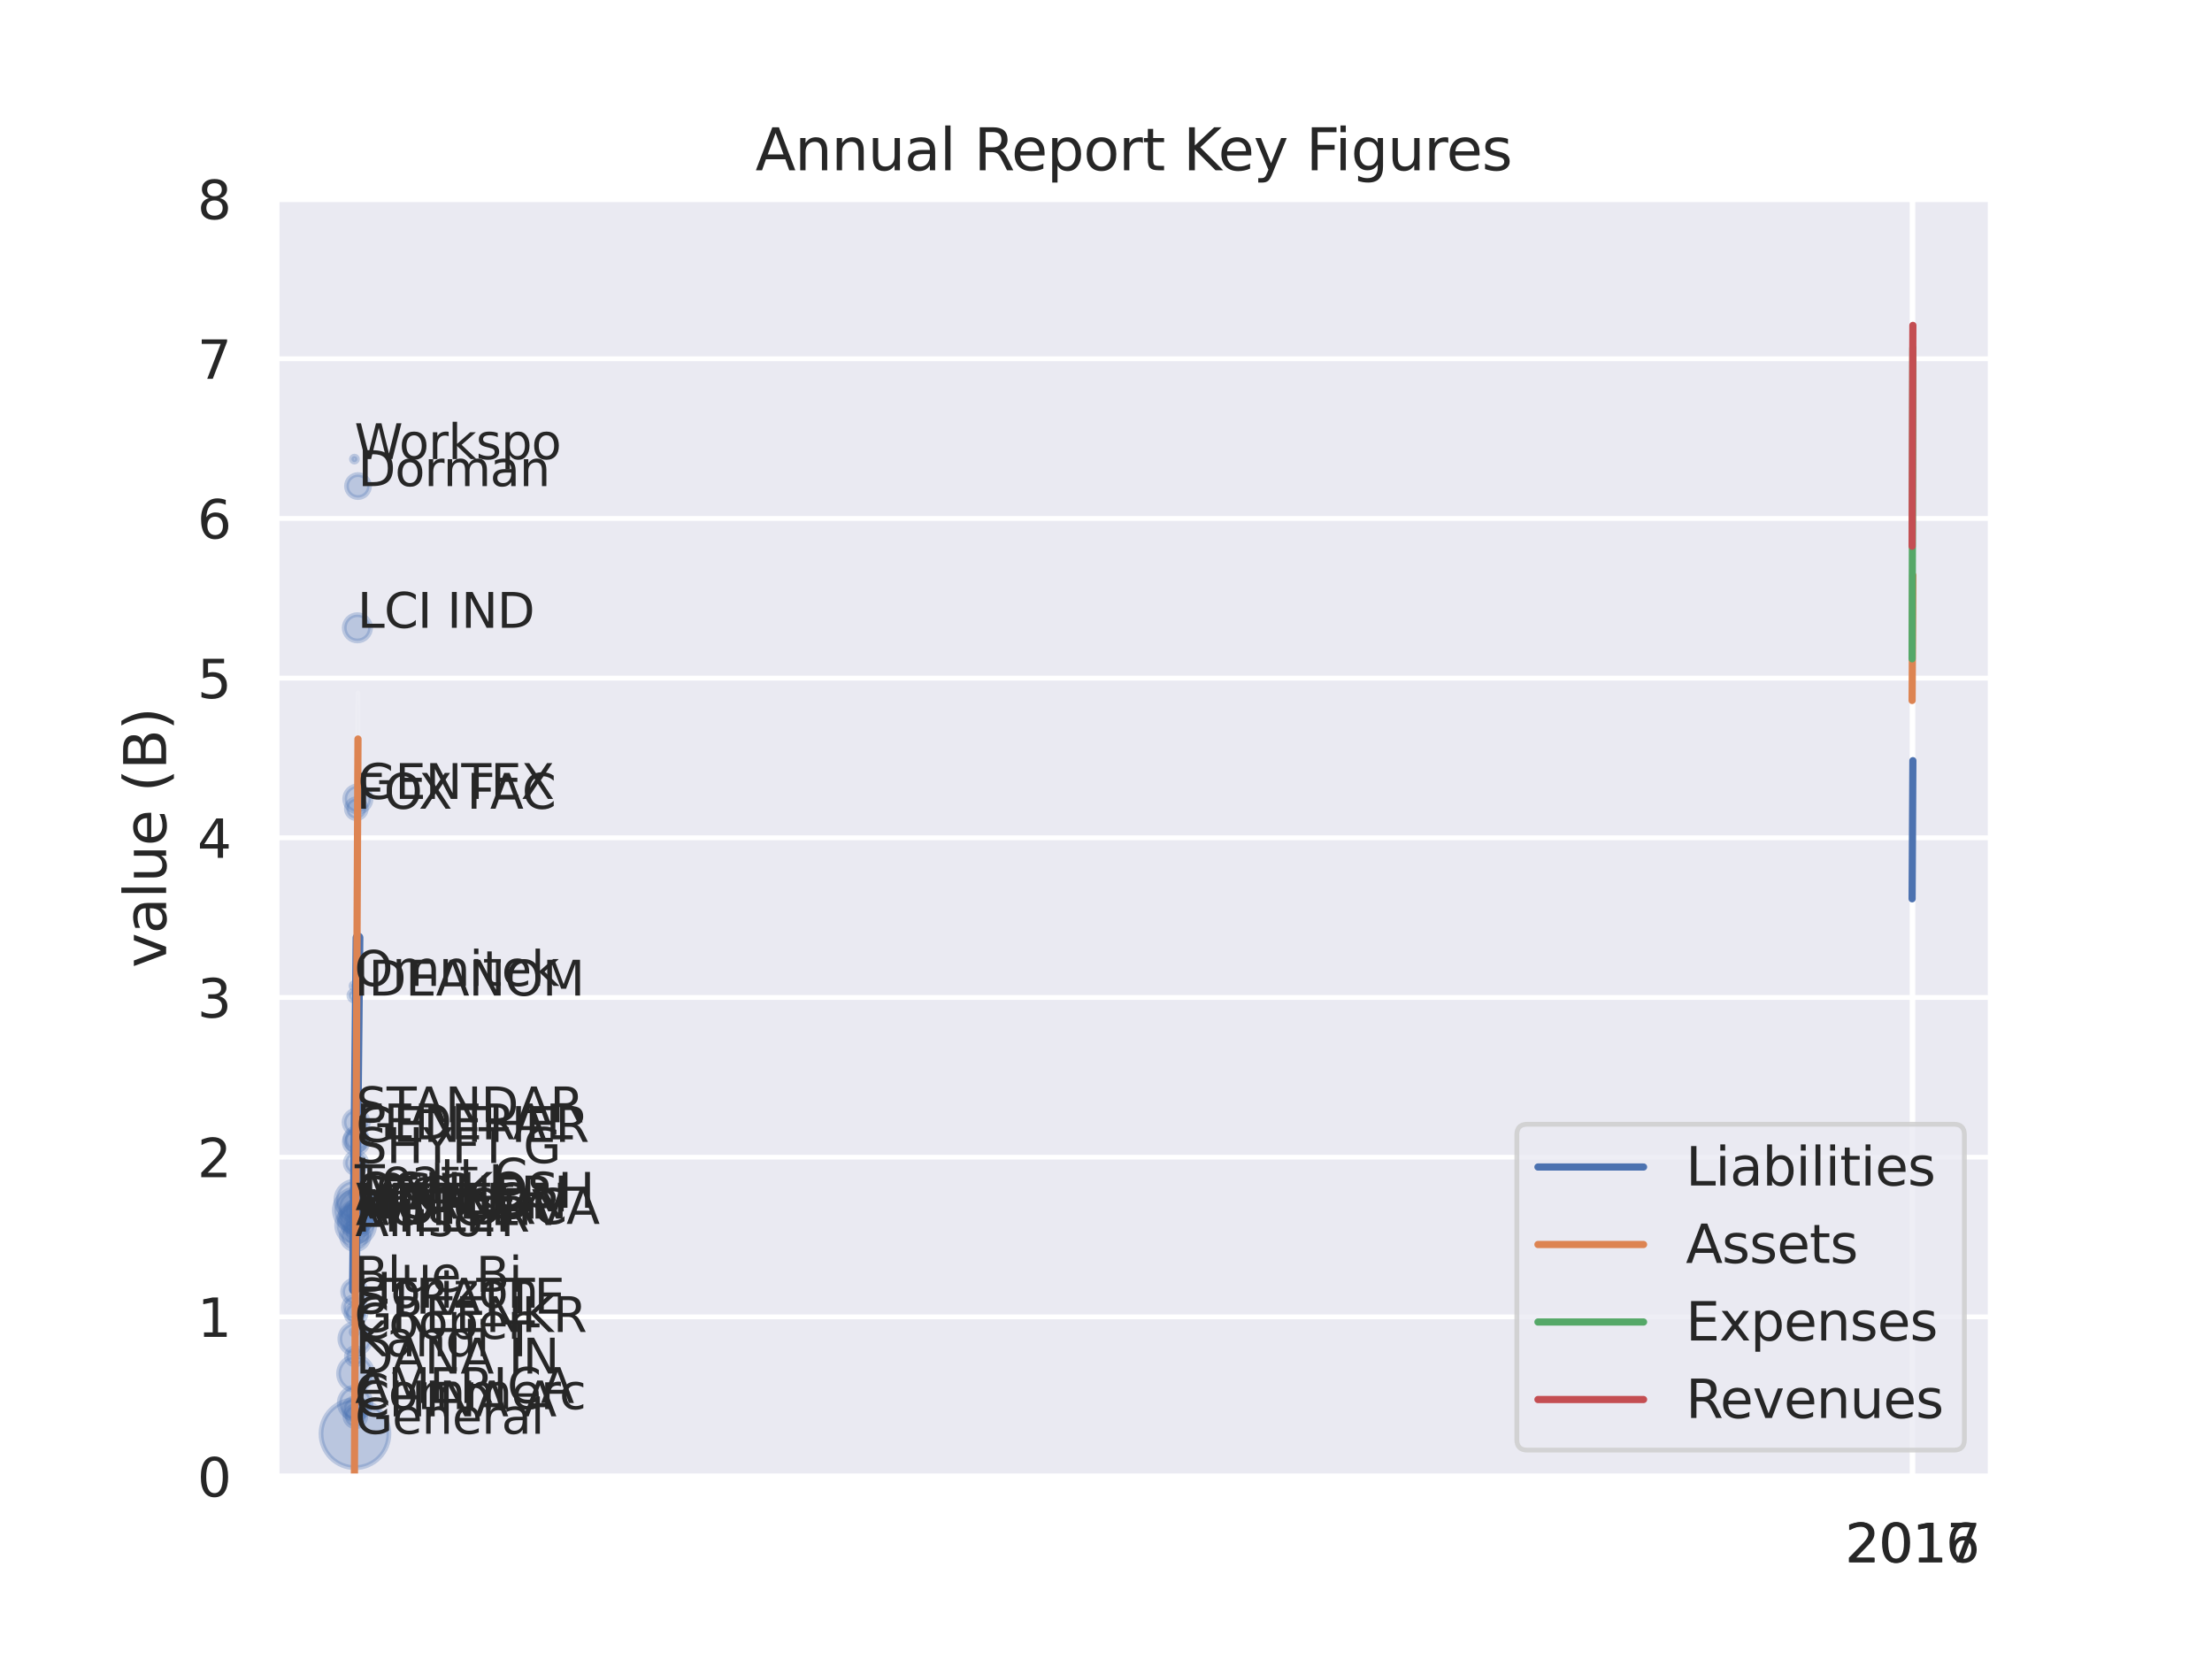<?xml version="1.0" encoding="utf-8" standalone="no"?>
<!DOCTYPE svg PUBLIC "-//W3C//DTD SVG 1.1//EN"
  "http://www.w3.org/Graphics/SVG/1.1/DTD/svg11.dtd">
<svg xmlns:xlink="http://www.w3.org/1999/xlink" width="460.8pt" height="345.6pt" viewBox="0 0 460.8 345.6" xmlns="http://www.w3.org/2000/svg" version="1.1">
 <defs>
  <style type="text/css">*{stroke-linejoin: round; stroke-linecap: butt}</style>
 </defs>
 <g id="figure_1">
  <g id="patch_1">
   <path d="M 0 345.6 
L 460.8 345.6 
L 460.8 0 
L 0 0 
z
" style="fill: #ffffff"/>
  </g>
  <g id="axes_1">
   <g id="patch_2">
    <path d="M 57.6 307.584 
L 414.72 307.584 
L 414.72 41.472 
L 57.6 41.472 
z
" style="fill: #eaeaf2"/>
   </g>
   <g id="matplotlib.axis_1">
    <g id="xtick_1">
     <g id="line2d_1">
      <path d="M 398.326 307.584 
L 398.326 41.472 
" clip-path="url(#pb14745d21f)" style="fill: none; stroke: #ffffff; stroke-linecap: round"/>
     </g>
     <g id="text_1">
      <!-- 2016 -->
      <g style="fill: #262626" transform="translate(384.329 325.442) scale(0.11 -0.11)">
       <defs>
        <path id="DejaVuSans-32" d="M 1228 531 
L 3431 531 
L 3431 0 
L 469 0 
L 469 531 
Q 828 903 1448 1529 
Q 2069 2156 2228 2338 
Q 2531 2678 2651 2914 
Q 2772 3150 2772 3378 
Q 2772 3750 2511 3984 
Q 2250 4219 1831 4219 
Q 1534 4219 1204 4116 
Q 875 4013 500 3803 
L 500 4441 
Q 881 4594 1212 4672 
Q 1544 4750 1819 4750 
Q 2544 4750 2975 4387 
Q 3406 4025 3406 3419 
Q 3406 3131 3298 2873 
Q 3191 2616 2906 2266 
Q 2828 2175 2409 1742 
Q 1991 1309 1228 531 
z
" transform="scale(0.016)"/>
        <path id="DejaVuSans-30" d="M 2034 4250 
Q 1547 4250 1301 3770 
Q 1056 3291 1056 2328 
Q 1056 1369 1301 889 
Q 1547 409 2034 409 
Q 2525 409 2770 889 
Q 3016 1369 3016 2328 
Q 3016 3291 2770 3770 
Q 2525 4250 2034 4250 
z
M 2034 4750 
Q 2819 4750 3233 4129 
Q 3647 3509 3647 2328 
Q 3647 1150 3233 529 
Q 2819 -91 2034 -91 
Q 1250 -91 836 529 
Q 422 1150 422 2328 
Q 422 3509 836 4129 
Q 1250 4750 2034 4750 
z
" transform="scale(0.016)"/>
        <path id="DejaVuSans-31" d="M 794 531 
L 1825 531 
L 1825 4091 
L 703 3866 
L 703 4441 
L 1819 4666 
L 2450 4666 
L 2450 531 
L 3481 531 
L 3481 0 
L 794 0 
L 794 531 
z
" transform="scale(0.016)"/>
        <path id="DejaVuSans-36" d="M 2113 2584 
Q 1688 2584 1439 2293 
Q 1191 2003 1191 1497 
Q 1191 994 1439 701 
Q 1688 409 2113 409 
Q 2538 409 2786 701 
Q 3034 994 3034 1497 
Q 3034 2003 2786 2293 
Q 2538 2584 2113 2584 
z
M 3366 4563 
L 3366 3988 
Q 3128 4100 2886 4159 
Q 2644 4219 2406 4219 
Q 1781 4219 1451 3797 
Q 1122 3375 1075 2522 
Q 1259 2794 1537 2939 
Q 1816 3084 2150 3084 
Q 2853 3084 3261 2657 
Q 3669 2231 3669 1497 
Q 3669 778 3244 343 
Q 2819 -91 2113 -91 
Q 1303 -91 875 529 
Q 447 1150 447 2328 
Q 447 3434 972 4092 
Q 1497 4750 2381 4750 
Q 2619 4750 2861 4703 
Q 3103 4656 3366 4563 
z
" transform="scale(0.016)"/>
       </defs>
       <use xlink:href="#DejaVuSans-32"/>
       <use xlink:href="#DejaVuSans-30" x="63.623"/>
       <use xlink:href="#DejaVuSans-31" x="127.246"/>
       <use xlink:href="#DejaVuSans-36" x="190.869"/>
      </g>
     </g>
    </g>
    <g id="xtick_2">
     <g id="line2d_2">
      <path d="M 398.487 307.584 
L 398.487 41.472 
" clip-path="url(#pb14745d21f)" style="fill: none; stroke: #ffffff; stroke-linecap: round"/>
     </g>
     <g id="text_2">
      <!-- 2017 -->
      <g style="fill: #262626" transform="translate(384.49 325.442) scale(0.11 -0.11)">
       <defs>
        <path id="DejaVuSans-37" d="M 525 4666 
L 3525 4666 
L 3525 4397 
L 1831 0 
L 1172 0 
L 2766 4134 
L 525 4134 
L 525 4666 
z
" transform="scale(0.016)"/>
       </defs>
       <use xlink:href="#DejaVuSans-32"/>
       <use xlink:href="#DejaVuSans-30" x="63.623"/>
       <use xlink:href="#DejaVuSans-31" x="127.246"/>
       <use xlink:href="#DejaVuSans-37" x="190.869"/>
      </g>
     </g>
    </g>
   </g>
   <g id="matplotlib.axis_2">
    <g id="ytick_1">
     <g id="line2d_3">
      <path d="M 57.6 307.584 
L 414.72 307.584 
" clip-path="url(#pb14745d21f)" style="fill: none; stroke: #ffffff; stroke-linecap: round"/>
     </g>
     <g id="text_3">
      <!-- 0 -->
      <g style="fill: #262626" transform="translate(41.101 311.763) scale(0.11 -0.11)">
       <use xlink:href="#DejaVuSans-30"/>
      </g>
     </g>
    </g>
    <g id="ytick_2">
     <g id="line2d_4">
      <path d="M 57.6 274.32 
L 414.72 274.32 
" clip-path="url(#pb14745d21f)" style="fill: none; stroke: #ffffff; stroke-linecap: round"/>
     </g>
     <g id="text_4">
      <!-- 1 -->
      <g style="fill: #262626" transform="translate(41.101 278.499) scale(0.11 -0.11)">
       <use xlink:href="#DejaVuSans-31"/>
      </g>
     </g>
    </g>
    <g id="ytick_3">
     <g id="line2d_5">
      <path d="M 57.6 241.056 
L 414.72 241.056 
" clip-path="url(#pb14745d21f)" style="fill: none; stroke: #ffffff; stroke-linecap: round"/>
     </g>
     <g id="text_5">
      <!-- 2 -->
      <g style="fill: #262626" transform="translate(41.101 245.235) scale(0.11 -0.11)">
       <use xlink:href="#DejaVuSans-32"/>
      </g>
     </g>
    </g>
    <g id="ytick_4">
     <g id="line2d_6">
      <path d="M 57.6 207.792 
L 414.72 207.792 
" clip-path="url(#pb14745d21f)" style="fill: none; stroke: #ffffff; stroke-linecap: round"/>
     </g>
     <g id="text_6">
      <!-- 3 -->
      <g style="fill: #262626" transform="translate(41.101 211.971) scale(0.11 -0.11)">
       <defs>
        <path id="DejaVuSans-33" d="M 2597 2516 
Q 3050 2419 3304 2112 
Q 3559 1806 3559 1356 
Q 3559 666 3084 287 
Q 2609 -91 1734 -91 
Q 1441 -91 1130 -33 
Q 819 25 488 141 
L 488 750 
Q 750 597 1062 519 
Q 1375 441 1716 441 
Q 2309 441 2620 675 
Q 2931 909 2931 1356 
Q 2931 1769 2642 2001 
Q 2353 2234 1838 2234 
L 1294 2234 
L 1294 2753 
L 1863 2753 
Q 2328 2753 2575 2939 
Q 2822 3125 2822 3475 
Q 2822 3834 2567 4026 
Q 2313 4219 1838 4219 
Q 1578 4219 1281 4162 
Q 984 4106 628 3988 
L 628 4550 
Q 988 4650 1302 4700 
Q 1616 4750 1894 4750 
Q 2613 4750 3031 4423 
Q 3450 4097 3450 3541 
Q 3450 3153 3228 2886 
Q 3006 2619 2597 2516 
z
" transform="scale(0.016)"/>
       </defs>
       <use xlink:href="#DejaVuSans-33"/>
      </g>
     </g>
    </g>
    <g id="ytick_5">
     <g id="line2d_7">
      <path d="M 57.6 174.528 
L 414.72 174.528 
" clip-path="url(#pb14745d21f)" style="fill: none; stroke: #ffffff; stroke-linecap: round"/>
     </g>
     <g id="text_7">
      <!-- 4 -->
      <g style="fill: #262626" transform="translate(41.101 178.707) scale(0.11 -0.11)">
       <defs>
        <path id="DejaVuSans-34" d="M 2419 4116 
L 825 1625 
L 2419 1625 
L 2419 4116 
z
M 2253 4666 
L 3047 4666 
L 3047 1625 
L 3713 1625 
L 3713 1100 
L 3047 1100 
L 3047 0 
L 2419 0 
L 2419 1100 
L 313 1100 
L 313 1709 
L 2253 4666 
z
" transform="scale(0.016)"/>
       </defs>
       <use xlink:href="#DejaVuSans-34"/>
      </g>
     </g>
    </g>
    <g id="ytick_6">
     <g id="line2d_8">
      <path d="M 57.6 141.264 
L 414.72 141.264 
" clip-path="url(#pb14745d21f)" style="fill: none; stroke: #ffffff; stroke-linecap: round"/>
     </g>
     <g id="text_8">
      <!-- 5 -->
      <g style="fill: #262626" transform="translate(41.101 145.443) scale(0.11 -0.11)">
       <defs>
        <path id="DejaVuSans-35" d="M 691 4666 
L 3169 4666 
L 3169 4134 
L 1269 4134 
L 1269 2991 
Q 1406 3038 1543 3061 
Q 1681 3084 1819 3084 
Q 2600 3084 3056 2656 
Q 3513 2228 3513 1497 
Q 3513 744 3044 326 
Q 2575 -91 1722 -91 
Q 1428 -91 1123 -41 
Q 819 9 494 109 
L 494 744 
Q 775 591 1075 516 
Q 1375 441 1709 441 
Q 2250 441 2565 725 
Q 2881 1009 2881 1497 
Q 2881 1984 2565 2268 
Q 2250 2553 1709 2553 
Q 1456 2553 1204 2497 
Q 953 2441 691 2322 
L 691 4666 
z
" transform="scale(0.016)"/>
       </defs>
       <use xlink:href="#DejaVuSans-35"/>
      </g>
     </g>
    </g>
    <g id="ytick_7">
     <g id="line2d_9">
      <path d="M 57.6 108 
L 414.72 108 
" clip-path="url(#pb14745d21f)" style="fill: none; stroke: #ffffff; stroke-linecap: round"/>
     </g>
     <g id="text_9">
      <!-- 6 -->
      <g style="fill: #262626" transform="translate(41.101 112.179) scale(0.11 -0.11)">
       <use xlink:href="#DejaVuSans-36"/>
      </g>
     </g>
    </g>
    <g id="ytick_8">
     <g id="line2d_10">
      <path d="M 57.6 74.736 
L 414.72 74.736 
" clip-path="url(#pb14745d21f)" style="fill: none; stroke: #ffffff; stroke-linecap: round"/>
     </g>
     <g id="text_10">
      <!-- 7 -->
      <g style="fill: #262626" transform="translate(41.101 78.915) scale(0.11 -0.11)">
       <use xlink:href="#DejaVuSans-37"/>
      </g>
     </g>
    </g>
    <g id="ytick_9">
     <g id="line2d_11">
      <path d="M 57.6 41.472 
L 414.72 41.472 
" clip-path="url(#pb14745d21f)" style="fill: none; stroke: #ffffff; stroke-linecap: round"/>
     </g>
     <g id="text_11">
      <!-- 8 -->
      <g style="fill: #262626" transform="translate(41.101 45.651) scale(0.11 -0.11)">
       <defs>
        <path id="DejaVuSans-38" d="M 2034 2216 
Q 1584 2216 1326 1975 
Q 1069 1734 1069 1313 
Q 1069 891 1326 650 
Q 1584 409 2034 409 
Q 2484 409 2743 651 
Q 3003 894 3003 1313 
Q 3003 1734 2745 1975 
Q 2488 2216 2034 2216 
z
M 1403 2484 
Q 997 2584 770 2862 
Q 544 3141 544 3541 
Q 544 4100 942 4425 
Q 1341 4750 2034 4750 
Q 2731 4750 3128 4425 
Q 3525 4100 3525 3541 
Q 3525 3141 3298 2862 
Q 3072 2584 2669 2484 
Q 3125 2378 3379 2068 
Q 3634 1759 3634 1313 
Q 3634 634 3220 271 
Q 2806 -91 2034 -91 
Q 1263 -91 848 271 
Q 434 634 434 1313 
Q 434 1759 690 2068 
Q 947 2378 1403 2484 
z
M 1172 3481 
Q 1172 3119 1398 2916 
Q 1625 2713 2034 2713 
Q 2441 2713 2670 2916 
Q 2900 3119 2900 3481 
Q 2900 3844 2670 4047 
Q 2441 4250 2034 4250 
Q 1625 4250 1398 4047 
Q 1172 3844 1172 3481 
z
" transform="scale(0.016)"/>
       </defs>
       <use xlink:href="#DejaVuSans-38"/>
      </g>
     </g>
    </g>
    <g id="text_12">
     <!-- value (B) -->
     <g style="fill: #262626" transform="translate(34.606 201.623) rotate(-90) scale(0.12 -0.12)">
      <defs>
       <path id="DejaVuSans-76" d="M 191 3500 
L 800 3500 
L 1894 563 
L 2988 3500 
L 3597 3500 
L 2284 0 
L 1503 0 
L 191 3500 
z
" transform="scale(0.016)"/>
       <path id="DejaVuSans-61" d="M 2194 1759 
Q 1497 1759 1228 1600 
Q 959 1441 959 1056 
Q 959 750 1161 570 
Q 1363 391 1709 391 
Q 2188 391 2477 730 
Q 2766 1069 2766 1631 
L 2766 1759 
L 2194 1759 
z
M 3341 1997 
L 3341 0 
L 2766 0 
L 2766 531 
Q 2569 213 2275 61 
Q 1981 -91 1556 -91 
Q 1019 -91 701 211 
Q 384 513 384 1019 
Q 384 1609 779 1909 
Q 1175 2209 1959 2209 
L 2766 2209 
L 2766 2266 
Q 2766 2663 2505 2880 
Q 2244 3097 1772 3097 
Q 1472 3097 1187 3025 
Q 903 2953 641 2809 
L 641 3341 
Q 956 3463 1253 3523 
Q 1550 3584 1831 3584 
Q 2591 3584 2966 3190 
Q 3341 2797 3341 1997 
z
" transform="scale(0.016)"/>
       <path id="DejaVuSans-6c" d="M 603 4863 
L 1178 4863 
L 1178 0 
L 603 0 
L 603 4863 
z
" transform="scale(0.016)"/>
       <path id="DejaVuSans-75" d="M 544 1381 
L 544 3500 
L 1119 3500 
L 1119 1403 
Q 1119 906 1312 657 
Q 1506 409 1894 409 
Q 2359 409 2629 706 
Q 2900 1003 2900 1516 
L 2900 3500 
L 3475 3500 
L 3475 0 
L 2900 0 
L 2900 538 
Q 2691 219 2414 64 
Q 2138 -91 1772 -91 
Q 1169 -91 856 284 
Q 544 659 544 1381 
z
M 1991 3584 
L 1991 3584 
z
" transform="scale(0.016)"/>
       <path id="DejaVuSans-65" d="M 3597 1894 
L 3597 1613 
L 953 1613 
Q 991 1019 1311 708 
Q 1631 397 2203 397 
Q 2534 397 2845 478 
Q 3156 559 3463 722 
L 3463 178 
Q 3153 47 2828 -22 
Q 2503 -91 2169 -91 
Q 1331 -91 842 396 
Q 353 884 353 1716 
Q 353 2575 817 3079 
Q 1281 3584 2069 3584 
Q 2775 3584 3186 3129 
Q 3597 2675 3597 1894 
z
M 3022 2063 
Q 3016 2534 2758 2815 
Q 2500 3097 2075 3097 
Q 1594 3097 1305 2825 
Q 1016 2553 972 2059 
L 3022 2063 
z
" transform="scale(0.016)"/>
       <path id="DejaVuSans-20" transform="scale(0.016)"/>
       <path id="DejaVuSans-28" d="M 1984 4856 
Q 1566 4138 1362 3434 
Q 1159 2731 1159 2009 
Q 1159 1288 1364 580 
Q 1569 -128 1984 -844 
L 1484 -844 
Q 1016 -109 783 600 
Q 550 1309 550 2009 
Q 550 2706 781 3412 
Q 1013 4119 1484 4856 
L 1984 4856 
z
" transform="scale(0.016)"/>
       <path id="DejaVuSans-42" d="M 1259 2228 
L 1259 519 
L 2272 519 
Q 2781 519 3026 730 
Q 3272 941 3272 1375 
Q 3272 1813 3026 2020 
Q 2781 2228 2272 2228 
L 1259 2228 
z
M 1259 4147 
L 1259 2741 
L 2194 2741 
Q 2656 2741 2882 2914 
Q 3109 3088 3109 3444 
Q 3109 3797 2882 3972 
Q 2656 4147 2194 4147 
L 1259 4147 
z
M 628 4666 
L 2241 4666 
Q 2963 4666 3353 4366 
Q 3744 4066 3744 3513 
Q 3744 3084 3544 2831 
Q 3344 2578 2956 2516 
Q 3422 2416 3680 2098 
Q 3938 1781 3938 1306 
Q 3938 681 3513 340 
Q 3088 0 2303 0 
L 628 0 
L 628 4666 
z
" transform="scale(0.016)"/>
       <path id="DejaVuSans-29" d="M 513 4856 
L 1013 4856 
Q 1481 4119 1714 3412 
Q 1947 2706 1947 2009 
Q 1947 1309 1714 600 
Q 1481 -109 1013 -844 
L 513 -844 
Q 928 -128 1133 580 
Q 1338 1288 1338 2009 
Q 1338 2731 1133 3434 
Q 928 4138 513 4856 
z
" transform="scale(0.016)"/>
      </defs>
      <use xlink:href="#DejaVuSans-76"/>
      <use xlink:href="#DejaVuSans-61" x="59.18"/>
      <use xlink:href="#DejaVuSans-6c" x="120.459"/>
      <use xlink:href="#DejaVuSans-75" x="148.242"/>
      <use xlink:href="#DejaVuSans-65" x="211.621"/>
      <use xlink:href="#DejaVuSans-20" x="273.145"/>
      <use xlink:href="#DejaVuSans-28" x="304.932"/>
      <use xlink:href="#DejaVuSans-42" x="343.945"/>
      <use xlink:href="#DejaVuSans-29" x="412.549"/>
     </g>
    </g>
   </g>
   <g id="PathCollection_1">
    <path d="M 74.077 289.682 
C 75.018 289.682 75.921 289.308 76.586 288.643 
C 77.251 287.978 77.625 287.075 77.625 286.134 
C 77.625 285.193 77.251 284.291 76.586 283.626 
C 75.921 282.96 75.018 282.587 74.077 282.587 
C 73.136 282.587 72.234 282.96 71.568 283.626 
C 70.903 284.291 70.529 285.193 70.529 286.134 
C 70.529 287.075 70.903 287.978 71.568 288.643 
C 72.234 289.308 73.136 289.682 74.077 289.682 
z
" clip-path="url(#pb14745d21f)" style="fill: #4c72b0; fill-opacity: 0.3; stroke: #4c72b0; stroke-opacity: 0.3"/>
    <path d="M 74.192 236.313 
C 74.86 236.313 75.501 236.047 75.973 235.575 
C 76.445 235.103 76.711 234.462 76.711 233.794 
C 76.711 233.126 76.445 232.485 75.973 232.013 
C 75.501 231.541 74.86 231.275 74.192 231.275 
C 73.524 231.275 72.883 231.541 72.411 232.013 
C 71.939 232.485 71.673 233.126 71.673 233.794 
C 71.673 234.462 71.939 235.103 72.411 235.575 
C 72.883 236.047 73.524 236.313 74.192 236.313 
z
" clip-path="url(#pb14745d21f)" style="fill: #4c72b0; fill-opacity: 0.3; stroke: #4c72b0; stroke-opacity: 0.3"/>
    <path d="M 74.201 239.675 
C 74.82 239.675 75.413 239.43 75.851 238.992 
C 76.288 238.555 76.534 237.961 76.534 237.343 
C 76.534 236.724 76.288 236.131 75.851 235.693 
C 75.413 235.256 74.82 235.01 74.201 235.01 
C 73.582 235.01 72.989 235.256 72.552 235.693 
C 72.114 236.131 71.868 236.724 71.868 237.343 
C 71.868 237.961 72.114 238.555 72.552 238.992 
C 72.989 239.43 73.582 239.675 74.201 239.675 
z
" clip-path="url(#pb14745d21f)" style="fill: #4c72b0; fill-opacity: 0.3; stroke: #4c72b0; stroke-opacity: 0.3"/>
    <path d="M 74.549 169.17 
C 75.276 169.17 75.973 168.881 76.487 168.367 
C 77.001 167.853 77.29 167.156 77.29 166.429 
C 77.29 165.702 77.001 165.005 76.487 164.491 
C 75.973 163.977 75.276 163.688 74.549 163.688 
C 73.822 163.688 73.125 163.977 72.611 164.491 
C 72.097 165.005 71.808 165.702 71.808 166.429 
C 71.808 167.156 72.097 167.853 72.611 168.367 
C 73.125 168.881 73.822 169.17 74.549 169.17 
z
" clip-path="url(#pb14745d21f)" style="fill: #4c72b0; fill-opacity: 0.3; stroke: #4c72b0; stroke-opacity: 0.3"/>
    <path d="M 74.163 244.51 
C 74.756 244.51 75.325 244.275 75.744 243.855 
C 76.164 243.436 76.399 242.867 76.399 242.274 
C 76.399 241.681 76.164 241.113 75.744 240.693 
C 75.325 240.274 74.756 240.038 74.163 240.038 
C 73.57 240.038 73.002 240.274 72.582 240.693 
C 72.163 241.113 71.928 241.681 71.928 242.274 
C 71.928 242.867 72.163 243.436 72.582 243.855 
C 73.002 244.275 73.57 244.51 74.163 244.51 
z
" clip-path="url(#pb14745d21f)" style="fill: #4c72b0; fill-opacity: 0.3; stroke: #4c72b0; stroke-opacity: 0.3"/>
    <path d="M 74.45 133.523 
C 75.177 133.523 75.874 133.235 76.388 132.721 
C 76.902 132.207 77.19 131.51 77.19 130.784 
C 77.19 130.057 76.902 129.36 76.388 128.846 
C 75.874 128.332 75.177 128.044 74.45 128.044 
C 73.724 128.044 73.027 128.332 72.513 128.846 
C 71.999 129.36 71.71 130.057 71.71 130.784 
C 71.71 131.51 71.999 132.207 72.513 132.721 
C 73.027 133.235 73.724 133.523 74.45 133.523 
z
" clip-path="url(#pb14745d21f)" style="fill: #4c72b0; fill-opacity: 0.3; stroke: #4c72b0; stroke-opacity: 0.3"/>
    <path d="M 74.232 255.201 
C 75.186 255.201 76.101 254.822 76.776 254.147 
C 77.45 253.473 77.83 252.557 77.83 251.603 
C 77.83 250.649 77.45 249.734 76.776 249.059 
C 76.101 248.385 75.186 248.006 74.232 248.006 
C 73.278 248.006 72.363 248.385 71.688 249.059 
C 71.013 249.734 70.634 250.649 70.634 251.603 
C 70.634 252.557 71.013 253.473 71.688 254.147 
C 72.363 254.822 73.278 255.201 74.232 255.201 
z
" clip-path="url(#pb14745d21f)" style="fill: #4c72b0; fill-opacity: 0.3; stroke: #4c72b0; stroke-opacity: 0.3"/>
    <path d="M 74.293 257.456 
C 75.244 257.456 76.157 257.078 76.83 256.406 
C 77.502 255.733 77.88 254.82 77.88 253.869 
C 77.88 252.918 77.502 252.005 76.83 251.332 
C 76.157 250.66 75.244 250.282 74.293 250.282 
C 73.342 250.282 72.429 250.66 71.756 251.332 
C 71.084 252.005 70.706 252.918 70.706 253.869 
C 70.706 254.82 71.084 255.733 71.756 256.406 
C 72.429 257.078 73.342 257.456 74.293 257.456 
z
" clip-path="url(#pb14745d21f)" style="fill: #4c72b0; fill-opacity: 0.3; stroke: #4c72b0; stroke-opacity: 0.3"/>
    <path d="M 73.833 208.551 
C 74.138 208.551 74.43 208.43 74.646 208.215 
C 74.861 207.999 74.983 207.706 74.983 207.401 
C 74.983 207.096 74.861 206.804 74.646 206.588 
C 74.43 206.373 74.138 206.251 73.833 206.251 
C 73.528 206.251 73.235 206.373 73.02 206.588 
C 72.804 206.804 72.683 207.096 72.683 207.401 
C 72.683 207.706 72.804 207.999 73.02 208.215 
C 73.235 208.43 73.528 208.551 73.833 208.551 
z
" clip-path="url(#pb14745d21f)" style="fill: #4c72b0; fill-opacity: 0.3; stroke: #4c72b0; stroke-opacity: 0.3"/>
    <path d="M 74.576 103.658 
C 75.212 103.658 75.821 103.405 76.271 102.956 
C 76.72 102.506 76.972 101.897 76.972 101.261 
C 76.972 100.626 76.72 100.016 76.271 99.567 
C 75.821 99.117 75.212 98.865 74.576 98.865 
C 73.941 98.865 73.331 99.117 72.882 99.567 
C 72.432 100.016 72.18 100.626 72.18 101.261 
C 72.18 101.897 72.432 102.506 72.882 102.956 
C 73.331 103.405 73.941 103.658 74.576 103.658 
z
" clip-path="url(#pb14745d21f)" style="fill: #4c72b0; fill-opacity: 0.3; stroke: #4c72b0; stroke-opacity: 0.3"/>
    <path d="M 74.171 240.342 
C 74.822 240.342 75.447 240.083 75.908 239.623 
C 76.368 239.162 76.627 238.537 76.627 237.886 
C 76.627 237.234 76.368 236.61 75.908 236.149 
C 75.447 235.688 74.822 235.43 74.171 235.43 
C 73.519 235.43 72.895 235.688 72.434 236.149 
C 71.973 236.61 71.715 237.234 71.715 237.886 
C 71.715 238.537 71.973 239.162 72.434 239.623 
C 72.895 240.083 73.519 240.342 74.171 240.342 
z
" clip-path="url(#pb14745d21f)" style="fill: #4c72b0; fill-opacity: 0.3; stroke: #4c72b0; stroke-opacity: 0.3"/>
    <path d="M 74.07 257.024 
C 74.616 257.024 75.141 256.807 75.527 256.42 
C 75.914 256.034 76.131 255.509 76.131 254.963 
C 76.131 254.416 75.914 253.891 75.527 253.505 
C 75.141 253.118 74.616 252.901 74.07 252.901 
C 73.523 252.901 72.998 253.118 72.612 253.505 
C 72.225 253.891 72.008 254.416 72.008 254.963 
C 72.008 255.509 72.225 256.034 72.612 256.42 
C 72.998 256.807 73.523 257.024 74.07 257.024 
z
" clip-path="url(#pb14745d21f)" style="fill: #4c72b0; fill-opacity: 0.3; stroke: #4c72b0; stroke-opacity: 0.3"/>
    <path d="M 74.22 258.805 
C 74.815 258.805 75.385 258.569 75.806 258.148 
C 76.227 257.728 76.463 257.157 76.463 256.562 
C 76.463 255.967 76.227 255.396 75.806 254.976 
C 75.385 254.555 74.815 254.319 74.22 254.319 
C 73.625 254.319 73.054 254.555 72.634 254.976 
C 72.213 255.396 71.977 255.967 71.977 256.562 
C 71.977 257.157 72.213 257.728 72.634 258.148 
C 73.054 258.569 73.625 258.805 74.22 258.805 
z
" clip-path="url(#pb14745d21f)" style="fill: #4c72b0; fill-opacity: 0.3; stroke: #4c72b0; stroke-opacity: 0.3"/>
    <path d="M 74.158 275.729 
C 74.709 275.729 75.237 275.51 75.627 275.12 
C 76.017 274.73 76.236 274.202 76.236 273.65 
C 76.236 273.099 76.017 272.57 75.627 272.181 
C 75.237 271.791 74.709 271.572 74.158 271.572 
C 73.606 271.572 73.078 271.791 72.688 272.181 
C 72.298 272.57 72.079 273.099 72.079 273.65 
C 72.079 274.202 72.298 274.73 72.688 275.12 
C 73.078 275.51 73.606 275.729 74.158 275.729 
z
" clip-path="url(#pb14745d21f)" style="fill: #4c72b0; fill-opacity: 0.3; stroke: #4c72b0; stroke-opacity: 0.3"/>
    <path d="M 74.099 259.176 
C 75.151 259.176 76.16 258.758 76.904 258.015 
C 77.648 257.271 78.066 256.262 78.066 255.21 
C 78.066 254.157 77.648 253.148 76.904 252.404 
C 76.16 251.661 75.151 251.243 74.099 251.243 
C 73.047 251.243 72.038 251.661 71.294 252.404 
C 70.55 253.148 70.132 254.157 70.132 255.21 
C 70.132 256.262 70.55 257.271 71.294 258.015 
C 72.038 258.758 73.047 259.176 74.099 259.176 
z
" clip-path="url(#pb14745d21f)" style="fill: #4c72b0; fill-opacity: 0.3; stroke: #4c72b0; stroke-opacity: 0.3"/>
    <path d="M 74.343 254.66 
C 74.953 254.66 75.538 254.418 75.97 253.986 
C 76.401 253.555 76.643 252.97 76.643 252.36 
C 76.643 251.75 76.401 251.165 75.97 250.734 
C 75.538 250.302 74.953 250.06 74.343 250.06 
C 73.733 250.06 73.148 250.302 72.717 250.734 
C 72.286 251.165 72.043 251.75 72.043 252.36 
C 72.043 252.97 72.286 253.555 72.717 253.986 
C 73.148 254.418 73.733 254.66 74.343 254.66 
z
" clip-path="url(#pb14745d21f)" style="fill: #4c72b0; fill-opacity: 0.3; stroke: #4c72b0; stroke-opacity: 0.3"/>
    <path d="M 73.974 295.569 
C 74.85 295.569 75.69 295.221 76.31 294.602 
C 76.929 293.983 77.277 293.143 77.277 292.267 
C 77.277 291.391 76.929 290.551 76.31 289.932 
C 75.69 289.313 74.85 288.965 73.974 288.965 
C 73.099 288.965 72.259 289.313 71.639 289.932 
C 71.02 290.551 70.672 291.391 70.672 292.267 
C 70.672 293.143 71.02 293.983 71.639 294.602 
C 72.259 295.221 73.099 295.569 73.974 295.569 
z
" clip-path="url(#pb14745d21f)" style="fill: #4c72b0; fill-opacity: 0.3; stroke: #4c72b0; stroke-opacity: 0.3"/>
    <path d="M 73.833 96.266 
C 73.999 96.266 74.158 96.2 74.275 96.083 
C 74.392 95.966 74.458 95.807 74.458 95.641 
C 74.458 95.475 74.392 95.316 74.275 95.199 
C 74.158 95.081 73.999 95.016 73.833 95.016 
C 73.667 95.016 73.508 95.081 73.391 95.199 
C 73.273 95.316 73.208 95.475 73.208 95.641 
C 73.208 95.807 73.273 95.966 73.391 96.083 
C 73.508 96.2 73.667 96.266 73.833 96.266 
z
" clip-path="url(#pb14745d21f)" style="fill: #4c72b0; fill-opacity: 0.3; stroke: #4c72b0; stroke-opacity: 0.3"/>
    <path d="M 74.118 257 
C 74.953 257 75.753 256.669 76.343 256.079 
C 76.934 255.488 77.265 254.688 77.265 253.853 
C 77.265 253.019 76.934 252.218 76.343 251.628 
C 75.753 251.038 74.953 250.706 74.118 250.706 
C 73.283 250.706 72.483 251.038 71.893 251.628 
C 71.302 252.218 70.971 253.019 70.971 253.853 
C 70.971 254.688 71.302 255.488 71.893 256.079 
C 72.483 256.669 73.283 257 74.118 257 
z
" clip-path="url(#pb14745d21f)" style="fill: #4c72b0; fill-opacity: 0.3; stroke: #4c72b0; stroke-opacity: 0.3"/>
    <path d="M 74.034 297.227 
C 74.611 297.227 75.164 296.998 75.572 296.59 
C 75.98 296.182 76.209 295.629 76.209 295.052 
C 76.209 294.475 75.98 293.921 75.572 293.513 
C 75.164 293.105 74.611 292.876 74.034 292.876 
C 73.457 292.876 72.904 293.105 72.496 293.513 
C 72.088 293.921 71.858 294.475 71.858 295.052 
C 71.858 295.629 72.088 296.182 72.496 296.59 
C 72.904 296.998 73.457 297.227 74.034 297.227 
z
" clip-path="url(#pb14745d21f)" style="fill: #4c72b0; fill-opacity: 0.3; stroke: #4c72b0; stroke-opacity: 0.3"/>
    <path d="M 73.833 -34.465 
C 73.928 -34.465 74.02 -34.503 74.088 -34.571 
C 74.155 -34.638 74.193 -34.73 74.193 -34.826 
C 74.193 -34.921 74.155 -35.013 74.088 -35.08 
C 74.02 -35.148 73.928 -35.186 73.833 -35.186 
C 73.737 -35.186 73.645 -35.148 73.578 -35.08 
C 73.51 -35.013 73.472 -34.921 73.472 -34.826 
C 73.472 -34.73 73.51 -34.638 73.578 -34.571 
C 73.645 -34.503 73.737 -34.465 73.833 -34.465 
z
" clip-path="url(#pb14745d21f)" style="fill: #4c72b0; fill-opacity: 0.3; stroke: #4c72b0; stroke-opacity: 0.3"/>
    <path d="M 73.901 295.861 
C 74.514 295.861 75.101 295.618 75.534 295.185 
C 75.968 294.751 76.211 294.164 76.211 293.551 
C 76.211 292.939 75.968 292.351 75.534 291.918 
C 75.101 291.485 74.514 291.241 73.901 291.241 
C 73.288 291.241 72.701 291.485 72.268 291.918 
C 71.834 292.351 71.591 292.939 71.591 293.551 
C 71.591 294.164 71.834 294.751 72.268 295.185 
C 72.701 295.618 73.288 295.861 73.901 295.861 
z
" clip-path="url(#pb14745d21f)" style="fill: #4c72b0; fill-opacity: 0.3; stroke: #4c72b0; stroke-opacity: 0.3"/>
    <path d="M 73.971 284.338 
C 74.449 284.338 74.908 284.148 75.247 283.81 
C 75.585 283.471 75.775 283.012 75.775 282.534 
C 75.775 282.055 75.585 281.596 75.247 281.258 
C 74.908 280.919 74.449 280.729 73.971 280.729 
C 73.492 280.729 73.033 280.919 72.694 281.258 
C 72.356 281.596 72.166 282.055 72.166 282.534 
C 72.166 283.012 72.356 283.471 72.694 283.81 
C 73.033 284.148 73.492 284.338 73.971 284.338 
z
" clip-path="url(#pb14745d21f)" style="fill: #4c72b0; fill-opacity: 0.3; stroke: #4c72b0; stroke-opacity: 0.3"/>
    <path d="M 73.902 253.913 
C 74.943 253.913 75.942 253.5 76.678 252.763 
C 77.414 252.027 77.828 251.028 77.828 249.987 
C 77.828 248.946 77.414 247.947 76.678 247.211 
C 75.942 246.475 74.943 246.061 73.902 246.061 
C 72.861 246.061 71.862 246.475 71.126 247.211 
C 70.39 247.947 69.976 248.946 69.976 249.987 
C 69.976 251.028 70.39 252.027 71.126 252.763 
C 71.862 253.5 72.861 253.913 73.902 253.913 
z
" clip-path="url(#pb14745d21f)" style="fill: #4c72b0; fill-opacity: 0.3; stroke: #4c72b0; stroke-opacity: 0.3"/>
    <path d="M 74.007 282.115 
C 74.857 282.115 75.673 281.777 76.275 281.175 
C 76.876 280.574 77.214 279.758 77.214 278.907 
C 77.214 278.057 76.876 277.241 76.275 276.639 
C 75.673 276.038 74.857 275.7 74.007 275.7 
C 73.156 275.7 72.34 276.038 71.739 276.639 
C 71.137 277.241 70.799 278.057 70.799 278.907 
C 70.799 279.758 71.137 280.574 71.739 281.175 
C 72.34 281.777 73.156 282.115 74.007 282.115 
z
" clip-path="url(#pb14745d21f)" style="fill: #4c72b0; fill-opacity: 0.3; stroke: #4c72b0; stroke-opacity: 0.3"/>
    <path d="M 73.833 278.17 
C 74.016 278.17 74.192 278.097 74.321 277.967 
C 74.451 277.838 74.524 277.662 74.524 277.479 
C 74.524 277.295 74.451 277.12 74.321 276.99 
C 74.192 276.861 74.016 276.788 73.833 276.788 
C 73.649 276.788 73.474 276.861 73.344 276.99 
C 73.215 277.12 73.142 277.295 73.142 277.479 
C 73.142 277.662 73.215 277.838 73.344 277.967 
C 73.474 278.097 73.649 278.17 73.833 278.17 
z
" clip-path="url(#pb14745d21f)" style="fill: #4c72b0; fill-opacity: 0.3; stroke: #4c72b0; stroke-opacity: 0.3"/>
    <path d="M 73.833 206.094 
C 74.021 206.094 74.201 206.02 74.334 205.887 
C 74.466 205.754 74.541 205.574 74.541 205.386 
C 74.541 205.198 74.466 205.018 74.334 204.885 
C 74.201 204.752 74.021 204.678 73.833 204.678 
C 73.645 204.678 73.465 204.752 73.332 204.885 
C 73.199 205.018 73.124 205.198 73.124 205.386 
C 73.124 205.574 73.199 205.754 73.332 205.887 
C 73.465 206.02 73.645 206.094 73.833 206.094 
z
" clip-path="url(#pb14745d21f)" style="fill: #4c72b0; fill-opacity: 0.3; stroke: #4c72b0; stroke-opacity: 0.3"/>
    <path d="M 73.999 260.362 
C 74.76 260.362 75.49 260.059 76.028 259.521 
C 76.567 258.983 76.869 258.253 76.869 257.492 
C 76.869 256.731 76.567 256.001 76.028 255.462 
C 75.49 254.924 74.76 254.622 73.999 254.622 
C 73.238 254.622 72.508 254.924 71.97 255.462 
C 71.431 256.001 71.129 256.731 71.129 257.492 
C 71.129 258.253 71.431 258.983 71.97 259.521 
C 72.508 260.059 73.238 260.362 73.999 260.362 
z
" clip-path="url(#pb14745d21f)" style="fill: #4c72b0; fill-opacity: 0.3; stroke: #4c72b0; stroke-opacity: 0.3"/>
    <path d="M 74.232 170.546 
C 74.782 170.546 75.309 170.327 75.698 169.939 
C 76.087 169.55 76.306 169.022 76.306 168.472 
C 76.306 167.922 76.087 167.395 75.698 167.006 
C 75.309 166.617 74.782 166.399 74.232 166.399 
C 73.682 166.399 73.155 166.617 72.766 167.006 
C 72.377 167.395 72.158 167.922 72.158 168.472 
C 72.158 169.022 72.377 169.55 72.766 169.939 
C 73.155 170.327 73.682 170.546 74.232 170.546 
z
" clip-path="url(#pb14745d21f)" style="fill: #4c72b0; fill-opacity: 0.3; stroke: #4c72b0; stroke-opacity: 0.3"/>
    <path d="M 73.833 -721.38 
C 74.124 -721.38 74.403 -721.496 74.608 -721.702 
C 74.814 -721.907 74.93 -722.186 74.93 -722.477 
C 74.93 -722.768 74.814 -723.047 74.608 -723.253 
C 74.403 -723.459 74.124 -723.574 73.833 -723.574 
C 73.542 -723.574 73.263 -723.459 73.057 -723.253 
C 72.851 -723.047 72.736 -722.768 72.736 -722.477 
C 72.736 -722.186 72.851 -721.907 73.057 -721.702 
C 73.263 -721.496 73.542 -721.38 73.833 -721.38 
z
" clip-path="url(#pb14745d21f)" style="fill: #4c72b0; fill-opacity: 0.3; stroke: #4c72b0; stroke-opacity: 0.3"/>
    <path d="M 74.07 249.778 
C 74.363 249.778 74.644 249.661 74.851 249.454 
C 75.058 249.247 75.174 248.966 75.174 248.674 
C 75.174 248.381 75.058 248.1 74.851 247.893 
C 74.644 247.686 74.363 247.57 74.07 247.57 
C 73.778 247.57 73.497 247.686 73.29 247.893 
C 73.083 248.1 72.967 248.381 72.967 248.674 
C 72.967 248.966 73.083 249.247 73.29 249.454 
C 73.497 249.661 73.778 249.778 74.07 249.778 
z
" clip-path="url(#pb14745d21f)" style="fill: #4c72b0; fill-opacity: 0.3; stroke: #4c72b0; stroke-opacity: 0.3"/>
    <path d="M 73.95 305.748 
C 75.825 305.748 77.624 305.003 78.95 303.677 
C 80.276 302.351 81.021 300.552 81.021 298.677 
C 81.021 296.801 80.276 295.003 78.95 293.677 
C 77.624 292.351 75.825 291.606 73.95 291.606 
C 72.075 291.606 70.276 292.351 68.95 293.677 
C 67.624 295.003 66.879 296.801 66.879 298.677 
C 66.879 300.552 67.624 302.351 68.95 303.677 
C 70.276 305.003 72.075 305.748 73.95 305.748 
z
" clip-path="url(#pb14745d21f)" style="fill: #4c72b0; fill-opacity: 0.3; stroke: #4c72b0; stroke-opacity: 0.3"/>
    <path d="M 74.035 256.474 
C 75.197 256.474 76.311 256.012 77.133 255.191 
C 77.954 254.369 78.416 253.255 78.416 252.093 
C 78.416 250.932 77.954 249.817 77.133 248.996 
C 76.311 248.174 75.197 247.713 74.035 247.713 
C 72.874 247.713 71.759 248.174 70.938 248.996 
C 70.116 249.817 69.655 250.932 69.655 252.093 
C 69.655 253.255 70.116 254.369 70.938 255.191 
C 71.759 256.012 72.874 256.474 74.035 256.474 
z
" clip-path="url(#pb14745d21f)" style="fill: #4c72b0; fill-opacity: 0.3; stroke: #4c72b0; stroke-opacity: 0.3"/>
    <path d="M 73.838 271.55 
C 74.49 271.55 75.115 271.291 75.576 270.83 
C 76.037 270.369 76.296 269.743 76.296 269.092 
C 76.296 268.44 76.037 267.814 75.576 267.353 
C 75.115 266.893 74.49 266.634 73.838 266.634 
C 73.186 266.634 72.561 266.893 72.1 267.353 
C 71.639 267.814 71.38 268.44 71.38 269.092 
C 71.38 269.743 71.639 270.369 72.1 270.83 
C 72.561 271.291 73.186 271.55 73.838 271.55 
z
" clip-path="url(#pb14745d21f)" style="fill: #4c72b0; fill-opacity: 0.3; stroke: #4c72b0; stroke-opacity: 0.3"/>
    <path d="M 73.854 274.741 
C 74.47 274.741 75.062 274.497 75.498 274.061 
C 75.934 273.625 76.179 273.033 76.179 272.417 
C 76.179 271.8 75.934 271.208 75.498 270.772 
C 75.062 270.336 74.47 270.092 73.854 270.092 
C 73.237 270.092 72.646 270.336 72.21 270.772 
C 71.774 271.208 71.529 271.8 71.529 272.417 
C 71.529 273.033 71.774 273.625 72.21 274.061 
C 72.646 274.497 73.237 274.741 73.854 274.741 
z
" clip-path="url(#pb14745d21f)" style="fill: #4c72b0; fill-opacity: 0.3; stroke: #4c72b0; stroke-opacity: 0.3"/>
   </g>
   <g id="PolyCollection_1">
    <defs>
     <path id="m9676e936ff" d="M 73.833 -137.996 
L 73.833 -44.249 
L 73.84 -45.777 
L 73.848 -47.354 
L 73.855 -48.797 
L 73.863 -50.24 
L 73.87 -51.683 
L 73.878 -53.126 
L 73.885 -54.569 
L 73.893 -55.83 
L 73.9 -57.146 
L 73.908 -58.803 
L 73.915 -60.168 
L 73.923 -61.128 
L 73.93 -62.455 
L 73.938 -63.903 
L 73.945 -65.355 
L 73.953 -66.802 
L 73.96 -68.187 
L 73.968 -69.507 
L 73.975 -70.826 
L 73.983 -72.257 
L 73.99 -73.476 
L 73.998 -74.613 
L 74.005 -75.472 
L 74.013 -76.468 
L 74.02 -77.473 
L 74.028 -78.511 
L 74.035 -79.505 
L 74.043 -80.616 
L 74.05 -81.556 
L 74.058 -82.339 
L 74.066 -82.959 
L 74.073 -83.593 
L 74.081 -84.22 
L 74.088 -84.861 
L 74.096 -85.434 
L 74.103 -85.948 
L 74.111 -86.522 
L 74.118 -87.126 
L 74.126 -87.835 
L 74.133 -88.391 
L 74.141 -88.617 
L 74.148 -88.986 
L 74.156 -89.365 
L 74.163 -89.839 
L 74.171 -90.231 
L 74.178 -90.547 
L 74.186 -90.506 
L 74.193 -90.403 
L 74.201 -90.23 
L 74.208 -90.012 
L 74.216 -90.108 
L 74.223 -90.089 
L 74.231 -90.161 
L 74.238 -90.171 
L 74.246 -90.04 
L 74.253 -89.841 
L 74.261 -89.424 
L 74.268 -89.076 
L 74.276 -89.081 
L 74.283 -88.923 
L 74.291 -88.701 
L 74.298 -87.789 
L 74.306 -87.447 
L 74.313 -87.137 
L 74.321 -86.942 
L 74.328 -86.241 
L 74.336 -85.626 
L 74.343 -85.258 
L 74.351 -84.894 
L 74.358 -84.533 
L 74.366 -84.303 
L 74.373 -83.863 
L 74.381 -83.433 
L 74.388 -83.168 
L 74.396 -82.983 
L 74.403 -82.798 
L 74.411 -82.483 
L 74.418 -81.776 
L 74.426 -81.229 
L 74.433 -80.946 
L 74.441 -80.717 
L 74.448 -80.489 
L 74.456 -80.261 
L 74.464 -79.851 
L 74.471 -79.396 
L 74.479 -78.941 
L 74.486 -78.486 
L 74.494 -78.031 
L 74.501 -77.576 
L 74.509 -77.112 
L 74.516 -76.644 
L 74.524 -76.189 
L 74.531 -75.734 
L 74.539 -75.28 
L 74.546 -74.625 
L 74.554 -74.13 
L 74.561 -73.809 
L 74.569 -73.46 
L 74.576 -73.043 
L 74.576 -201.237 
L 74.576 -201.237 
L 74.569 -199.663 
L 74.561 -198.088 
L 74.554 -196.565 
L 74.546 -195.055 
L 74.539 -193.54 
L 74.531 -192.013 
L 74.524 -190.553 
L 74.516 -189.199 
L 74.509 -187.835 
L 74.501 -186.304 
L 74.494 -184.771 
L 74.486 -183.237 
L 74.479 -181.706 
L 74.471 -180.568 
L 74.464 -179.429 
L 74.456 -178.256 
L 74.448 -176.884 
L 74.441 -175.482 
L 74.433 -174.097 
L 74.426 -172.702 
L 74.418 -171.38 
L 74.411 -169.947 
L 74.403 -168.604 
L 74.396 -167.145 
L 74.388 -165.752 
L 74.381 -164.313 
L 74.373 -162.973 
L 74.366 -161.414 
L 74.358 -159.701 
L 74.351 -158.476 
L 74.343 -157.375 
L 74.336 -155.926 
L 74.328 -154.816 
L 74.321 -153.525 
L 74.313 -152.492 
L 74.306 -151.156 
L 74.298 -149.928 
L 74.291 -148.862 
L 74.283 -147.531 
L 74.276 -146.325 
L 74.268 -145.625 
L 74.261 -144.484 
L 74.253 -143.564 
L 74.246 -142.641 
L 74.238 -141.177 
L 74.231 -140.281 
L 74.223 -139.234 
L 74.216 -137.864 
L 74.208 -136.652 
L 74.201 -136.163 
L 74.193 -135.688 
L 74.186 -134.651 
L 74.178 -133.636 
L 74.171 -133.214 
L 74.163 -132.243 
L 74.156 -131.618 
L 74.148 -130.999 
L 74.141 -130.405 
L 74.133 -129.632 
L 74.126 -129.04 
L 74.118 -128.999 
L 74.111 -128.277 
L 74.103 -128.093 
L 74.096 -127.673 
L 74.088 -127.761 
L 74.081 -127.235 
L 74.073 -127.234 
L 74.066 -128.327 
L 74.058 -128.094 
L 74.05 -128.846 
L 74.043 -128.352 
L 74.035 -129.338 
L 74.028 -129.759 
L 74.02 -129.843 
L 74.013 -130.484 
L 74.005 -131.124 
L 73.998 -131.764 
L 73.99 -132.386 
L 73.983 -131.966 
L 73.975 -131.506 
L 73.968 -131.611 
L 73.96 -131.942 
L 73.953 -132.274 
L 73.945 -132.785 
L 73.938 -133.019 
L 73.93 -133.258 
L 73.923 -133.585 
L 73.915 -133.93 
L 73.908 -134.65 
L 73.9 -134.59 
L 73.893 -134.927 
L 73.885 -135.259 
L 73.878 -135.59 
L 73.87 -135.922 
L 73.863 -136.254 
L 73.855 -136.585 
L 73.848 -136.917 
L 73.84 -137.249 
L 73.833 -137.996 
z
" style="stroke: #ffffff; stroke-opacity: 0.15"/>
    </defs>
    <g clip-path="url(#pb14745d21f)">
     <use xlink:href="#m9676e936ff" x="0" y="345.6" style="fill: #4c72b0; fill-opacity: 0.15; stroke: #ffffff; stroke-opacity: 0.15"/>
    </g>
   </g>
   <g id="PolyCollection_2"/>
   <g id="PolyCollection_3"/>
   <g id="PolyCollection_4"/>
   <g id="PolyCollection_5"/>
   <g id="line2d_12">
    <path d="M 73.833 268.614 
L 73.84 267.874 
L 73.848 267.134 
L 73.855 266.394 
L 73.863 265.654 
L 73.87 264.914 
L 73.878 264.174 
L 73.885 263.434 
L 73.893 262.694 
L 73.9 261.954 
L 73.908 261.215 
L 73.915 260.475 
L 73.923 259.735 
L 73.93 258.995 
L 73.938 258.255 
L 73.945 257.515 
L 73.953 256.775 
L 73.96 256.035 
L 73.968 255.295 
L 73.975 254.555 
L 73.983 253.815 
L 73.99 253.075 
L 73.998 252.335 
L 74.005 251.595 
L 74.013 250.855 
L 74.02 250.115 
L 74.028 249.375 
L 74.035 248.635 
L 74.043 247.895 
L 74.05 247.155 
L 74.058 246.416 
L 74.066 245.676 
L 74.073 244.936 
L 74.081 244.196 
L 74.088 243.456 
L 74.096 242.716 
L 74.103 241.976 
L 74.111 241.236 
L 74.118 240.496 
L 74.126 239.756 
L 74.133 239.016 
L 74.141 238.276 
L 74.148 237.536 
L 74.156 236.796 
L 74.163 236.056 
L 74.171 235.316 
L 74.178 234.576 
L 74.186 233.836 
L 74.193 233.096 
L 74.201 232.357 
L 74.208 231.617 
L 74.216 230.877 
L 74.223 230.137 
L 74.231 229.397 
L 74.238 228.657 
L 74.246 227.917 
L 74.253 227.177 
L 74.261 226.437 
L 74.268 225.697 
L 74.276 224.957 
L 74.283 224.217 
L 74.291 223.477 
L 74.298 222.737 
L 74.306 221.997 
L 74.313 221.257 
L 74.321 220.517 
L 74.328 219.777 
L 74.336 219.037 
L 74.343 218.297 
L 74.351 217.558 
L 74.358 216.818 
L 74.366 216.078 
L 74.373 215.338 
L 74.381 214.598 
L 74.388 213.858 
L 74.396 213.118 
L 74.403 212.378 
L 74.411 211.638 
L 74.418 210.898 
L 74.426 210.158 
L 74.433 209.418 
L 74.441 208.678 
L 74.448 207.938 
L 74.456 207.198 
L 74.464 206.458 
L 74.471 205.718 
L 74.479 204.978 
L 74.486 204.238 
L 74.494 203.499 
L 74.501 202.759 
L 74.509 202.019 
L 74.516 201.279 
L 74.524 200.539 
L 74.531 199.799 
L 74.539 199.059 
L 74.546 198.319 
L 74.554 197.579 
L 74.561 196.839 
L 74.569 196.099 
L 74.576 195.359 
" clip-path="url(#pb14745d21f)" style="fill: none; stroke: #4c72b0; stroke-width: 2.25; stroke-linecap: round"/>
   </g>
   <g id="line2d_13">
    <path d="M 74.077 257.071 
L 74.192 233.332 
L 74.201 231.464 
L 74.549 159.499 
L 74.163 239.238 
L 74.45 179.952 
L 74.232 225.099 
L 74.293 212.471 
L 73.833 307.584 
L 74.576 153.949 
L 74.171 237.733 
L 74.07 258.62 
L 74.22 227.581 
L 74.158 240.461 
L 74.099 252.562 
L 74.343 202.069 
L 73.974 278.307 
L 73.833 307.584 
L 74.118 248.628 
L 74.034 266.005 
L 73.833 307.584 
L 73.901 293.483 
L 73.971 279.107 
L 73.902 293.283 
L 74.007 271.628 
L 73.833 307.584 
L 73.833 307.584 
L 73.999 273.212 
L 74.232 225.055 
L 73.833 307.584 
L 74.07 258.471 
L 73.95 283.362 
L 74.035 265.696 
L 73.838 306.44 
L 73.854 303.28 
" clip-path="url(#pb14745d21f)" style="fill: none; stroke: #dd8452; stroke-width: 1.5; stroke-linecap: round"/>
   </g>
   <g id="line2d_14">
    <path d="M 398.326 187.235 
L 398.487 158.461 
" clip-path="url(#pb14745d21f)" style="fill: none; stroke: #4c72b0; stroke-width: 1.5; stroke-linecap: round"/>
   </g>
   <g id="line2d_15">
    <path d="M 398.326 145.921 
L 398.487 119.842 
" clip-path="url(#pb14745d21f)" style="fill: none; stroke: #dd8452; stroke-width: 1.5; stroke-linecap: round"/>
   </g>
   <g id="line2d_16">
    <path d="M 398.326 137.239 
L 398.487 72.474 
" clip-path="url(#pb14745d21f)" style="fill: none; stroke: #55a868; stroke-width: 1.5; stroke-linecap: round"/>
   </g>
   <g id="line2d_17">
    <path d="M 398.326 113.788 
L 398.487 67.784 
" clip-path="url(#pb14745d21f)" style="fill: none; stroke: #c44e52; stroke-width: 1.5; stroke-linecap: round"/>
   </g>
   <g id="line2d_18"/>
   <g id="line2d_19"/>
   <g id="line2d_20"/>
   <g id="line2d_21"/>
   <g id="patch_3">
    <path d="M 57.6 307.584 
L 57.6 41.472 
" style="fill: none; stroke: #ffffff; stroke-width: 1.25; stroke-linejoin: miter; stroke-linecap: square"/>
   </g>
   <g id="patch_4">
    <path d="M 414.72 307.584 
L 414.72 41.472 
" style="fill: none; stroke: #ffffff; stroke-width: 1.25; stroke-linejoin: miter; stroke-linecap: square"/>
   </g>
   <g id="patch_5">
    <path d="M 57.6 307.584 
L 414.72 307.584 
" style="fill: none; stroke: #ffffff; stroke-width: 1.25; stroke-linejoin: miter; stroke-linecap: square"/>
   </g>
   <g id="patch_6">
    <path d="M 57.6 41.472 
L 414.72 41.472 
" style="fill: none; stroke: #ffffff; stroke-width: 1.25; stroke-linejoin: miter; stroke-linecap: square"/>
   </g>
   <g id="text_13">
    <!-- DANA IN -->
    <g style="fill: #262626" transform="translate(74.077 286.134) scale(0.1 -0.1)">
     <defs>
      <path id="DejaVuSans-44" d="M 1259 4147 
L 1259 519 
L 2022 519 
Q 2988 519 3436 956 
Q 3884 1394 3884 2338 
Q 3884 3275 3436 3711 
Q 2988 4147 2022 4147 
L 1259 4147 
z
M 628 4666 
L 1925 4666 
Q 3281 4666 3915 4102 
Q 4550 3538 4550 2338 
Q 4550 1131 3912 565 
Q 3275 0 1925 0 
L 628 0 
L 628 4666 
z
" transform="scale(0.016)"/>
      <path id="DejaVuSans-41" d="M 2188 4044 
L 1331 1722 
L 3047 1722 
L 2188 4044 
z
M 1831 4666 
L 2547 4666 
L 4325 0 
L 3669 0 
L 3244 1197 
L 1141 1197 
L 716 0 
L 50 0 
L 1831 4666 
z
" transform="scale(0.016)"/>
      <path id="DejaVuSans-4e" d="M 628 4666 
L 1478 4666 
L 3547 763 
L 3547 4666 
L 4159 4666 
L 4159 0 
L 3309 0 
L 1241 3903 
L 1241 0 
L 628 0 
L 628 4666 
z
" transform="scale(0.016)"/>
      <path id="DejaVuSans-49" d="M 628 4666 
L 1259 4666 
L 1259 0 
L 628 0 
L 628 4666 
z
" transform="scale(0.016)"/>
     </defs>
     <use xlink:href="#DejaVuSans-44"/>
     <use xlink:href="#DejaVuSans-41" x="75.252"/>
     <use xlink:href="#DejaVuSans-4e" x="143.66"/>
     <use xlink:href="#DejaVuSans-41" x="218.465"/>
     <use xlink:href="#DejaVuSans-20" x="286.873"/>
     <use xlink:href="#DejaVuSans-49" x="318.66"/>
     <use xlink:href="#DejaVuSans-4e" x="348.152"/>
    </g>
   </g>
   <g id="text_14">
    <!-- STANDAR -->
    <g style="fill: #262626" transform="translate(74.192 233.794) scale(0.1 -0.1)">
     <defs>
      <path id="DejaVuSans-53" d="M 3425 4513 
L 3425 3897 
Q 3066 4069 2747 4153 
Q 2428 4238 2131 4238 
Q 1616 4238 1336 4038 
Q 1056 3838 1056 3469 
Q 1056 3159 1242 3001 
Q 1428 2844 1947 2747 
L 2328 2669 
Q 3034 2534 3370 2195 
Q 3706 1856 3706 1288 
Q 3706 609 3251 259 
Q 2797 -91 1919 -91 
Q 1588 -91 1214 -16 
Q 841 59 441 206 
L 441 856 
Q 825 641 1194 531 
Q 1563 422 1919 422 
Q 2459 422 2753 634 
Q 3047 847 3047 1241 
Q 3047 1584 2836 1778 
Q 2625 1972 2144 2069 
L 1759 2144 
Q 1053 2284 737 2584 
Q 422 2884 422 3419 
Q 422 4038 858 4394 
Q 1294 4750 2059 4750 
Q 2388 4750 2728 4690 
Q 3069 4631 3425 4513 
z
" transform="scale(0.016)"/>
      <path id="DejaVuSans-54" d="M -19 4666 
L 3928 4666 
L 3928 4134 
L 2272 4134 
L 2272 0 
L 1638 0 
L 1638 4134 
L -19 4134 
L -19 4666 
z
" transform="scale(0.016)"/>
      <path id="DejaVuSans-52" d="M 2841 2188 
Q 3044 2119 3236 1894 
Q 3428 1669 3622 1275 
L 4263 0 
L 3584 0 
L 2988 1197 
Q 2756 1666 2539 1819 
Q 2322 1972 1947 1972 
L 1259 1972 
L 1259 0 
L 628 0 
L 628 4666 
L 2053 4666 
Q 2853 4666 3247 4331 
Q 3641 3997 3641 3322 
Q 3641 2881 3436 2590 
Q 3231 2300 2841 2188 
z
M 1259 4147 
L 1259 2491 
L 2053 2491 
Q 2509 2491 2742 2702 
Q 2975 2913 2975 3322 
Q 2975 3731 2742 3939 
Q 2509 4147 2053 4147 
L 1259 4147 
z
" transform="scale(0.016)"/>
     </defs>
     <use xlink:href="#DejaVuSans-53"/>
     <use xlink:href="#DejaVuSans-54" x="63.477"/>
     <use xlink:href="#DejaVuSans-41" x="116.811"/>
     <use xlink:href="#DejaVuSans-4e" x="185.219"/>
     <use xlink:href="#DejaVuSans-44" x="260.023"/>
     <use xlink:href="#DejaVuSans-41" x="335.275"/>
     <use xlink:href="#DejaVuSans-52" x="403.684"/>
    </g>
   </g>
   <g id="text_15">
    <!-- FEDERAL -->
    <g style="fill: #262626" transform="translate(74.201 237.343) scale(0.1 -0.1)">
     <defs>
      <path id="DejaVuSans-46" d="M 628 4666 
L 3309 4666 
L 3309 4134 
L 1259 4134 
L 1259 2759 
L 3109 2759 
L 3109 2228 
L 1259 2228 
L 1259 0 
L 628 0 
L 628 4666 
z
" transform="scale(0.016)"/>
      <path id="DejaVuSans-45" d="M 628 4666 
L 3578 4666 
L 3578 4134 
L 1259 4134 
L 1259 2753 
L 3481 2753 
L 3481 2222 
L 1259 2222 
L 1259 531 
L 3634 531 
L 3634 0 
L 628 0 
L 628 4666 
z
" transform="scale(0.016)"/>
      <path id="DejaVuSans-4c" d="M 628 4666 
L 1259 4666 
L 1259 531 
L 3531 531 
L 3531 0 
L 628 0 
L 628 4666 
z
" transform="scale(0.016)"/>
     </defs>
     <use xlink:href="#DejaVuSans-46"/>
     <use xlink:href="#DejaVuSans-45" x="57.52"/>
     <use xlink:href="#DejaVuSans-44" x="120.703"/>
     <use xlink:href="#DejaVuSans-45" x="197.705"/>
     <use xlink:href="#DejaVuSans-52" x="260.889"/>
     <use xlink:href="#DejaVuSans-41" x="326.371"/>
     <use xlink:href="#DejaVuSans-4c" x="394.779"/>
    </g>
   </g>
   <g id="text_16">
    <!-- GENTEX  -->
    <g style="fill: #262626" transform="translate(74.549 166.429) scale(0.1 -0.1)">
     <defs>
      <path id="DejaVuSans-47" d="M 3809 666 
L 3809 1919 
L 2778 1919 
L 2778 2438 
L 4434 2438 
L 4434 434 
Q 4069 175 3628 42 
Q 3188 -91 2688 -91 
Q 1594 -91 976 548 
Q 359 1188 359 2328 
Q 359 3472 976 4111 
Q 1594 4750 2688 4750 
Q 3144 4750 3555 4637 
Q 3966 4525 4313 4306 
L 4313 3634 
Q 3963 3931 3569 4081 
Q 3175 4231 2741 4231 
Q 1884 4231 1454 3753 
Q 1025 3275 1025 2328 
Q 1025 1384 1454 906 
Q 1884 428 2741 428 
Q 3075 428 3337 486 
Q 3600 544 3809 666 
z
" transform="scale(0.016)"/>
      <path id="DejaVuSans-58" d="M 403 4666 
L 1081 4666 
L 2241 2931 
L 3406 4666 
L 4084 4666 
L 2584 2425 
L 4184 0 
L 3506 0 
L 2194 1984 
L 872 0 
L 191 0 
L 1856 2491 
L 403 4666 
z
" transform="scale(0.016)"/>
     </defs>
     <use xlink:href="#DejaVuSans-47"/>
     <use xlink:href="#DejaVuSans-45" x="77.49"/>
     <use xlink:href="#DejaVuSans-4e" x="140.674"/>
     <use xlink:href="#DejaVuSans-54" x="215.479"/>
     <use xlink:href="#DejaVuSans-45" x="276.562"/>
     <use xlink:href="#DejaVuSans-58" x="339.746"/>
     <use xlink:href="#DejaVuSans-20" x="408.252"/>
    </g>
   </g>
   <g id="text_17">
    <!-- SHYFT G -->
    <g style="fill: #262626" transform="translate(74.163 242.274) scale(0.1 -0.1)">
     <defs>
      <path id="DejaVuSans-48" d="M 628 4666 
L 1259 4666 
L 1259 2753 
L 3553 2753 
L 3553 4666 
L 4184 4666 
L 4184 0 
L 3553 0 
L 3553 2222 
L 1259 2222 
L 1259 0 
L 628 0 
L 628 4666 
z
" transform="scale(0.016)"/>
      <path id="DejaVuSans-59" d="M -13 4666 
L 666 4666 
L 1959 2747 
L 3244 4666 
L 3922 4666 
L 2272 2222 
L 2272 0 
L 1638 0 
L 1638 2222 
L -13 4666 
z
" transform="scale(0.016)"/>
     </defs>
     <use xlink:href="#DejaVuSans-53"/>
     <use xlink:href="#DejaVuSans-48" x="63.477"/>
     <use xlink:href="#DejaVuSans-59" x="138.672"/>
     <use xlink:href="#DejaVuSans-46" x="199.756"/>
     <use xlink:href="#DejaVuSans-54" x="255.525"/>
     <use xlink:href="#DejaVuSans-20" x="316.609"/>
     <use xlink:href="#DejaVuSans-47" x="348.396"/>
    </g>
   </g>
   <g id="text_18">
    <!-- LCI IND -->
    <g style="fill: #262626" transform="translate(74.45 130.784) scale(0.1 -0.1)">
     <defs>
      <path id="DejaVuSans-43" d="M 4122 4306 
L 4122 3641 
Q 3803 3938 3442 4084 
Q 3081 4231 2675 4231 
Q 1875 4231 1450 3742 
Q 1025 3253 1025 2328 
Q 1025 1406 1450 917 
Q 1875 428 2675 428 
Q 3081 428 3442 575 
Q 3803 722 4122 1019 
L 4122 359 
Q 3791 134 3420 21 
Q 3050 -91 2638 -91 
Q 1578 -91 968 557 
Q 359 1206 359 2328 
Q 359 3453 968 4101 
Q 1578 4750 2638 4750 
Q 3056 4750 3426 4639 
Q 3797 4528 4122 4306 
z
" transform="scale(0.016)"/>
     </defs>
     <use xlink:href="#DejaVuSans-4c"/>
     <use xlink:href="#DejaVuSans-43" x="55.713"/>
     <use xlink:href="#DejaVuSans-49" x="125.537"/>
     <use xlink:href="#DejaVuSans-20" x="155.029"/>
     <use xlink:href="#DejaVuSans-49" x="186.816"/>
     <use xlink:href="#DejaVuSans-4e" x="216.309"/>
     <use xlink:href="#DejaVuSans-44" x="291.113"/>
    </g>
   </g>
   <g id="text_19">
    <!-- OSHKOSH -->
    <g style="fill: #262626" transform="translate(74.232 251.603) scale(0.1 -0.1)">
     <defs>
      <path id="DejaVuSans-4f" d="M 2522 4238 
Q 1834 4238 1429 3725 
Q 1025 3213 1025 2328 
Q 1025 1447 1429 934 
Q 1834 422 2522 422 
Q 3209 422 3611 934 
Q 4013 1447 4013 2328 
Q 4013 3213 3611 3725 
Q 3209 4238 2522 4238 
z
M 2522 4750 
Q 3503 4750 4090 4092 
Q 4678 3434 4678 2328 
Q 4678 1225 4090 567 
Q 3503 -91 2522 -91 
Q 1538 -91 948 565 
Q 359 1222 359 2328 
Q 359 3434 948 4092 
Q 1538 4750 2522 4750 
z
" transform="scale(0.016)"/>
      <path id="DejaVuSans-4b" d="M 628 4666 
L 1259 4666 
L 1259 2694 
L 3353 4666 
L 4166 4666 
L 1850 2491 
L 4331 0 
L 3500 0 
L 1259 2247 
L 1259 0 
L 628 0 
L 628 4666 
z
" transform="scale(0.016)"/>
     </defs>
     <use xlink:href="#DejaVuSans-4f"/>
     <use xlink:href="#DejaVuSans-53" x="78.711"/>
     <use xlink:href="#DejaVuSans-48" x="142.188"/>
     <use xlink:href="#DejaVuSans-4b" x="217.383"/>
     <use xlink:href="#DejaVuSans-4f" x="277.459"/>
     <use xlink:href="#DejaVuSans-53" x="356.17"/>
     <use xlink:href="#DejaVuSans-48" x="419.646"/>
    </g>
   </g>
   <g id="text_20">
    <!-- HARLEY- -->
    <g style="fill: #262626" transform="translate(74.293 253.869) scale(0.1 -0.1)">
     <defs>
      <path id="DejaVuSans-2d" d="M 313 2009 
L 1997 2009 
L 1997 1497 
L 313 1497 
L 313 2009 
z
" transform="scale(0.016)"/>
     </defs>
     <use xlink:href="#DejaVuSans-48"/>
     <use xlink:href="#DejaVuSans-41" x="75.195"/>
     <use xlink:href="#DejaVuSans-52" x="143.604"/>
     <use xlink:href="#DejaVuSans-4c" x="213.086"/>
     <use xlink:href="#DejaVuSans-45" x="268.799"/>
     <use xlink:href="#DejaVuSans-59" x="331.982"/>
     <use xlink:href="#DejaVuSans-2d" x="381.191"/>
    </g>
   </g>
   <g id="text_21">
    <!-- IDEANOM -->
    <g style="fill: #262626" transform="translate(73.833 207.401) scale(0.1 -0.1)">
     <defs>
      <path id="DejaVuSans-4d" d="M 628 4666 
L 1569 4666 
L 2759 1491 
L 3956 4666 
L 4897 4666 
L 4897 0 
L 4281 0 
L 4281 4097 
L 3078 897 
L 2444 897 
L 1241 4097 
L 1241 0 
L 628 0 
L 628 4666 
z
" transform="scale(0.016)"/>
     </defs>
     <use xlink:href="#DejaVuSans-49"/>
     <use xlink:href="#DejaVuSans-44" x="29.492"/>
     <use xlink:href="#DejaVuSans-45" x="106.494"/>
     <use xlink:href="#DejaVuSans-41" x="169.678"/>
     <use xlink:href="#DejaVuSans-4e" x="238.086"/>
     <use xlink:href="#DejaVuSans-4f" x="312.891"/>
     <use xlink:href="#DejaVuSans-4d" x="391.602"/>
    </g>
   </g>
   <g id="text_22">
    <!-- Dorman  -->
    <g style="fill: #262626" transform="translate(74.576 101.261) scale(0.1 -0.1)">
     <defs>
      <path id="DejaVuSans-6f" d="M 1959 3097 
Q 1497 3097 1228 2736 
Q 959 2375 959 1747 
Q 959 1119 1226 758 
Q 1494 397 1959 397 
Q 2419 397 2687 759 
Q 2956 1122 2956 1747 
Q 2956 2369 2687 2733 
Q 2419 3097 1959 3097 
z
M 1959 3584 
Q 2709 3584 3137 3096 
Q 3566 2609 3566 1747 
Q 3566 888 3137 398 
Q 2709 -91 1959 -91 
Q 1206 -91 779 398 
Q 353 888 353 1747 
Q 353 2609 779 3096 
Q 1206 3584 1959 3584 
z
" transform="scale(0.016)"/>
      <path id="DejaVuSans-72" d="M 2631 2963 
Q 2534 3019 2420 3045 
Q 2306 3072 2169 3072 
Q 1681 3072 1420 2755 
Q 1159 2438 1159 1844 
L 1159 0 
L 581 0 
L 581 3500 
L 1159 3500 
L 1159 2956 
Q 1341 3275 1631 3429 
Q 1922 3584 2338 3584 
Q 2397 3584 2469 3576 
Q 2541 3569 2628 3553 
L 2631 2963 
z
" transform="scale(0.016)"/>
      <path id="DejaVuSans-6d" d="M 3328 2828 
Q 3544 3216 3844 3400 
Q 4144 3584 4550 3584 
Q 5097 3584 5394 3201 
Q 5691 2819 5691 2113 
L 5691 0 
L 5113 0 
L 5113 2094 
Q 5113 2597 4934 2840 
Q 4756 3084 4391 3084 
Q 3944 3084 3684 2787 
Q 3425 2491 3425 1978 
L 3425 0 
L 2847 0 
L 2847 2094 
Q 2847 2600 2669 2842 
Q 2491 3084 2119 3084 
Q 1678 3084 1418 2786 
Q 1159 2488 1159 1978 
L 1159 0 
L 581 0 
L 581 3500 
L 1159 3500 
L 1159 2956 
Q 1356 3278 1631 3431 
Q 1906 3584 2284 3584 
Q 2666 3584 2933 3390 
Q 3200 3197 3328 2828 
z
" transform="scale(0.016)"/>
      <path id="DejaVuSans-6e" d="M 3513 2113 
L 3513 0 
L 2938 0 
L 2938 2094 
Q 2938 2591 2744 2837 
Q 2550 3084 2163 3084 
Q 1697 3084 1428 2787 
Q 1159 2491 1159 1978 
L 1159 0 
L 581 0 
L 581 3500 
L 1159 3500 
L 1159 2956 
Q 1366 3272 1645 3428 
Q 1925 3584 2291 3584 
Q 2894 3584 3203 3211 
Q 3513 2838 3513 2113 
z
" transform="scale(0.016)"/>
     </defs>
     <use xlink:href="#DejaVuSans-44"/>
     <use xlink:href="#DejaVuSans-6f" x="77.002"/>
     <use xlink:href="#DejaVuSans-72" x="138.184"/>
     <use xlink:href="#DejaVuSans-6d" x="177.547"/>
     <use xlink:href="#DejaVuSans-61" x="274.959"/>
     <use xlink:href="#DejaVuSans-6e" x="336.238"/>
     <use xlink:href="#DejaVuSans-20" x="399.617"/>
    </g>
   </g>
   <g id="text_23">
    <!-- GENTHER -->
    <g style="fill: #262626" transform="translate(74.171 237.886) scale(0.1 -0.1)">
     <use xlink:href="#DejaVuSans-47"/>
     <use xlink:href="#DejaVuSans-45" x="77.49"/>
     <use xlink:href="#DejaVuSans-4e" x="140.674"/>
     <use xlink:href="#DejaVuSans-54" x="215.479"/>
     <use xlink:href="#DejaVuSans-48" x="276.562"/>
     <use xlink:href="#DejaVuSans-45" x="351.758"/>
     <use xlink:href="#DejaVuSans-52" x="414.941"/>
    </g>
   </g>
   <g id="text_24">
    <!-- MOTORCA -->
    <g style="fill: #262626" transform="translate(74.07 254.963) scale(0.1 -0.1)">
     <use xlink:href="#DejaVuSans-4d"/>
     <use xlink:href="#DejaVuSans-4f" x="86.279"/>
     <use xlink:href="#DejaVuSans-54" x="164.99"/>
     <use xlink:href="#DejaVuSans-4f" x="226.074"/>
     <use xlink:href="#DejaVuSans-52" x="304.785"/>
     <use xlink:href="#DejaVuSans-43" x="369.268"/>
     <use xlink:href="#DejaVuSans-41" x="439.092"/>
    </g>
   </g>
   <g id="text_25">
    <!-- MILLER  -->
    <g style="fill: #262626" transform="translate(74.22 256.562) scale(0.1 -0.1)">
     <use xlink:href="#DejaVuSans-4d"/>
     <use xlink:href="#DejaVuSans-49" x="86.279"/>
     <use xlink:href="#DejaVuSans-4c" x="115.771"/>
     <use xlink:href="#DejaVuSans-4c" x="171.484"/>
     <use xlink:href="#DejaVuSans-45" x="227.197"/>
     <use xlink:href="#DejaVuSans-52" x="290.381"/>
     <use xlink:href="#DejaVuSans-20" x="359.863"/>
    </g>
   </g>
   <g id="text_26">
    <!-- STRATTE -->
    <g style="fill: #262626" transform="translate(74.158 273.65) scale(0.1 -0.1)">
     <use xlink:href="#DejaVuSans-53"/>
     <use xlink:href="#DejaVuSans-54" x="63.477"/>
     <use xlink:href="#DejaVuSans-52" x="124.561"/>
     <use xlink:href="#DejaVuSans-41" x="190.043"/>
     <use xlink:href="#DejaVuSans-54" x="250.701"/>
     <use xlink:href="#DejaVuSans-54" x="310.035"/>
     <use xlink:href="#DejaVuSans-45" x="371.119"/>
    </g>
   </g>
   <g id="text_27">
    <!-- AUTOLIV -->
    <g style="fill: #262626" transform="translate(74.099 255.21) scale(0.1 -0.1)">
     <defs>
      <path id="DejaVuSans-55" d="M 556 4666 
L 1191 4666 
L 1191 1831 
Q 1191 1081 1462 751 
Q 1734 422 2344 422 
Q 2950 422 3222 751 
Q 3494 1081 3494 1831 
L 3494 4666 
L 4128 4666 
L 4128 1753 
Q 4128 841 3676 375 
Q 3225 -91 2344 -91 
Q 1459 -91 1007 375 
Q 556 841 556 1753 
L 556 4666 
z
" transform="scale(0.016)"/>
      <path id="DejaVuSans-56" d="M 1831 0 
L 50 4666 
L 709 4666 
L 2188 738 
L 3669 4666 
L 4325 4666 
L 2547 0 
L 1831 0 
z
" transform="scale(0.016)"/>
     </defs>
     <use xlink:href="#DejaVuSans-41"/>
     <use xlink:href="#DejaVuSans-55" x="68.408"/>
     <use xlink:href="#DejaVuSans-54" x="141.602"/>
     <use xlink:href="#DejaVuSans-4f" x="202.686"/>
     <use xlink:href="#DejaVuSans-4c" x="281.396"/>
     <use xlink:href="#DejaVuSans-49" x="337.109"/>
     <use xlink:href="#DejaVuSans-56" x="366.602"/>
    </g>
   </g>
   <g id="text_28">
    <!-- STONERI -->
    <g style="fill: #262626" transform="translate(74.343 252.36) scale(0.1 -0.1)">
     <use xlink:href="#DejaVuSans-53"/>
     <use xlink:href="#DejaVuSans-54" x="63.477"/>
     <use xlink:href="#DejaVuSans-4f" x="124.561"/>
     <use xlink:href="#DejaVuSans-4e" x="203.271"/>
     <use xlink:href="#DejaVuSans-45" x="278.076"/>
     <use xlink:href="#DejaVuSans-52" x="341.26"/>
     <use xlink:href="#DejaVuSans-49" x="410.742"/>
    </g>
   </g>
   <g id="text_29">
    <!-- AMERICA -->
    <g style="fill: #262626" transform="translate(73.974 292.267) scale(0.1 -0.1)">
     <use xlink:href="#DejaVuSans-41"/>
     <use xlink:href="#DejaVuSans-4d" x="68.408"/>
     <use xlink:href="#DejaVuSans-45" x="154.688"/>
     <use xlink:href="#DejaVuSans-52" x="217.871"/>
     <use xlink:href="#DejaVuSans-49" x="287.354"/>
     <use xlink:href="#DejaVuSans-43" x="316.846"/>
     <use xlink:href="#DejaVuSans-41" x="386.67"/>
    </g>
   </g>
   <g id="text_30">
    <!-- Workspo -->
    <g style="fill: #262626" transform="translate(73.833 95.641) scale(0.1 -0.1)">
     <defs>
      <path id="DejaVuSans-57" d="M 213 4666 
L 850 4666 
L 1831 722 
L 2809 4666 
L 3519 4666 
L 4500 722 
L 5478 4666 
L 6119 4666 
L 4947 0 
L 4153 0 
L 3169 4050 
L 2175 0 
L 1381 0 
L 213 4666 
z
" transform="scale(0.016)"/>
      <path id="DejaVuSans-6b" d="M 581 4863 
L 1159 4863 
L 1159 1991 
L 2875 3500 
L 3609 3500 
L 1753 1863 
L 3688 0 
L 2938 0 
L 1159 1709 
L 1159 0 
L 581 0 
L 581 4863 
z
" transform="scale(0.016)"/>
      <path id="DejaVuSans-73" d="M 2834 3397 
L 2834 2853 
Q 2591 2978 2328 3040 
Q 2066 3103 1784 3103 
Q 1356 3103 1142 2972 
Q 928 2841 928 2578 
Q 928 2378 1081 2264 
Q 1234 2150 1697 2047 
L 1894 2003 
Q 2506 1872 2764 1633 
Q 3022 1394 3022 966 
Q 3022 478 2636 193 
Q 2250 -91 1575 -91 
Q 1294 -91 989 -36 
Q 684 19 347 128 
L 347 722 
Q 666 556 975 473 
Q 1284 391 1588 391 
Q 1994 391 2212 530 
Q 2431 669 2431 922 
Q 2431 1156 2273 1281 
Q 2116 1406 1581 1522 
L 1381 1569 
Q 847 1681 609 1914 
Q 372 2147 372 2553 
Q 372 3047 722 3315 
Q 1072 3584 1716 3584 
Q 2034 3584 2315 3537 
Q 2597 3491 2834 3397 
z
" transform="scale(0.016)"/>
      <path id="DejaVuSans-70" d="M 1159 525 
L 1159 -1331 
L 581 -1331 
L 581 3500 
L 1159 3500 
L 1159 2969 
Q 1341 3281 1617 3432 
Q 1894 3584 2278 3584 
Q 2916 3584 3314 3078 
Q 3713 2572 3713 1747 
Q 3713 922 3314 415 
Q 2916 -91 2278 -91 
Q 1894 -91 1617 61 
Q 1341 213 1159 525 
z
M 3116 1747 
Q 3116 2381 2855 2742 
Q 2594 3103 2138 3103 
Q 1681 3103 1420 2742 
Q 1159 2381 1159 1747 
Q 1159 1113 1420 752 
Q 1681 391 2138 391 
Q 2594 391 2855 752 
Q 3116 1113 3116 1747 
z
" transform="scale(0.016)"/>
     </defs>
     <use xlink:href="#DejaVuSans-57"/>
     <use xlink:href="#DejaVuSans-6f" x="93.002"/>
     <use xlink:href="#DejaVuSans-72" x="154.184"/>
     <use xlink:href="#DejaVuSans-6b" x="195.297"/>
     <use xlink:href="#DejaVuSans-73" x="253.207"/>
     <use xlink:href="#DejaVuSans-70" x="305.307"/>
     <use xlink:href="#DejaVuSans-6f" x="368.783"/>
    </g>
   </g>
   <g id="text_31">
    <!-- VISTEON -->
    <g style="fill: #262626" transform="translate(74.118 253.853) scale(0.1 -0.1)">
     <use xlink:href="#DejaVuSans-56"/>
     <use xlink:href="#DejaVuSans-49" x="68.408"/>
     <use xlink:href="#DejaVuSans-53" x="97.9"/>
     <use xlink:href="#DejaVuSans-54" x="161.377"/>
     <use xlink:href="#DejaVuSans-45" x="222.461"/>
     <use xlink:href="#DejaVuSans-4f" x="285.645"/>
     <use xlink:href="#DejaVuSans-4e" x="364.355"/>
    </g>
   </g>
   <g id="text_32">
    <!-- CHINA A -->
    <g style="fill: #262626" transform="translate(74.034 295.052) scale(0.1 -0.1)">
     <use xlink:href="#DejaVuSans-43"/>
     <use xlink:href="#DejaVuSans-48" x="69.824"/>
     <use xlink:href="#DejaVuSans-49" x="145.02"/>
     <use xlink:href="#DejaVuSans-4e" x="174.512"/>
     <use xlink:href="#DejaVuSans-41" x="249.316"/>
     <use xlink:href="#DejaVuSans-20" x="317.725"/>
     <use xlink:href="#DejaVuSans-41" x="349.512"/>
    </g>
   </g>
   <g id="text_33">
    <!-- Commerc -->
    <g style="fill: #262626" transform="translate(73.901 293.551) scale(0.1 -0.1)">
     <defs>
      <path id="DejaVuSans-63" d="M 3122 3366 
L 3122 2828 
Q 2878 2963 2633 3030 
Q 2388 3097 2138 3097 
Q 1578 3097 1268 2742 
Q 959 2388 959 1747 
Q 959 1106 1268 751 
Q 1578 397 2138 397 
Q 2388 397 2633 464 
Q 2878 531 3122 666 
L 3122 134 
Q 2881 22 2623 -34 
Q 2366 -91 2075 -91 
Q 1284 -91 818 406 
Q 353 903 353 1747 
Q 353 2603 823 3093 
Q 1294 3584 2113 3584 
Q 2378 3584 2631 3529 
Q 2884 3475 3122 3366 
z
" transform="scale(0.016)"/>
     </defs>
     <use xlink:href="#DejaVuSans-43"/>
     <use xlink:href="#DejaVuSans-6f" x="69.824"/>
     <use xlink:href="#DejaVuSans-6d" x="131.006"/>
     <use xlink:href="#DejaVuSans-6d" x="228.418"/>
     <use xlink:href="#DejaVuSans-65" x="325.83"/>
     <use xlink:href="#DejaVuSans-72" x="387.354"/>
     <use xlink:href="#DejaVuSans-63" x="426.217"/>
    </g>
   </g>
   <g id="text_34">
    <!-- Kandi T -->
    <g style="fill: #262626" transform="translate(73.971 282.534) scale(0.1 -0.1)">
     <defs>
      <path id="DejaVuSans-64" d="M 2906 2969 
L 2906 4863 
L 3481 4863 
L 3481 0 
L 2906 0 
L 2906 525 
Q 2725 213 2448 61 
Q 2172 -91 1784 -91 
Q 1150 -91 751 415 
Q 353 922 353 1747 
Q 353 2572 751 3078 
Q 1150 3584 1784 3584 
Q 2172 3584 2448 3432 
Q 2725 3281 2906 2969 
z
M 947 1747 
Q 947 1113 1208 752 
Q 1469 391 1925 391 
Q 2381 391 2643 752 
Q 2906 1113 2906 1747 
Q 2906 2381 2643 2742 
Q 2381 3103 1925 3103 
Q 1469 3103 1208 2742 
Q 947 2381 947 1747 
z
" transform="scale(0.016)"/>
      <path id="DejaVuSans-69" d="M 603 3500 
L 1178 3500 
L 1178 0 
L 603 0 
L 603 3500 
z
M 603 4863 
L 1178 4863 
L 1178 4134 
L 603 4134 
L 603 4863 
z
" transform="scale(0.016)"/>
     </defs>
     <use xlink:href="#DejaVuSans-4b"/>
     <use xlink:href="#DejaVuSans-61" x="63.826"/>
     <use xlink:href="#DejaVuSans-6e" x="125.105"/>
     <use xlink:href="#DejaVuSans-64" x="188.484"/>
     <use xlink:href="#DejaVuSans-69" x="251.961"/>
     <use xlink:href="#DejaVuSans-20" x="279.744"/>
     <use xlink:href="#DejaVuSans-54" x="311.531"/>
    </g>
   </g>
   <g id="text_35">
    <!-- Tesla I -->
    <g style="fill: #262626" transform="translate(73.902 249.987) scale(0.1 -0.1)">
     <use xlink:href="#DejaVuSans-54"/>
     <use xlink:href="#DejaVuSans-65" x="44.084"/>
     <use xlink:href="#DejaVuSans-73" x="105.607"/>
     <use xlink:href="#DejaVuSans-6c" x="157.707"/>
     <use xlink:href="#DejaVuSans-61" x="185.49"/>
     <use xlink:href="#DejaVuSans-20" x="246.77"/>
     <use xlink:href="#DejaVuSans-49" x="278.557"/>
    </g>
   </g>
   <g id="text_36">
    <!-- Cooper- -->
    <g style="fill: #262626" transform="translate(74.007 278.907) scale(0.1 -0.1)">
     <use xlink:href="#DejaVuSans-43"/>
     <use xlink:href="#DejaVuSans-6f" x="69.824"/>
     <use xlink:href="#DejaVuSans-6f" x="131.006"/>
     <use xlink:href="#DejaVuSans-70" x="192.188"/>
     <use xlink:href="#DejaVuSans-65" x="255.664"/>
     <use xlink:href="#DejaVuSans-72" x="317.188"/>
     <use xlink:href="#DejaVuSans-2d" x="351.926"/>
    </g>
   </g>
   <g id="text_37">
    <!-- GREENKR -->
    <g style="fill: #262626" transform="translate(73.833 277.479) scale(0.1 -0.1)">
     <use xlink:href="#DejaVuSans-47"/>
     <use xlink:href="#DejaVuSans-52" x="77.49"/>
     <use xlink:href="#DejaVuSans-45" x="146.973"/>
     <use xlink:href="#DejaVuSans-45" x="210.156"/>
     <use xlink:href="#DejaVuSans-4e" x="273.34"/>
     <use xlink:href="#DejaVuSans-4b" x="348.145"/>
     <use xlink:href="#DejaVuSans-52" x="413.721"/>
    </g>
   </g>
   <g id="text_38">
    <!-- Omnitek -->
    <g style="fill: #262626" transform="translate(73.833 205.386) scale(0.1 -0.1)">
     <defs>
      <path id="DejaVuSans-74" d="M 1172 4494 
L 1172 3500 
L 2356 3500 
L 2356 3053 
L 1172 3053 
L 1172 1153 
Q 1172 725 1289 603 
Q 1406 481 1766 481 
L 2356 481 
L 2356 0 
L 1766 0 
Q 1100 0 847 248 
Q 594 497 594 1153 
L 594 3053 
L 172 3053 
L 172 3500 
L 594 3500 
L 594 4494 
L 1172 4494 
z
" transform="scale(0.016)"/>
     </defs>
     <use xlink:href="#DejaVuSans-4f"/>
     <use xlink:href="#DejaVuSans-6d" x="78.711"/>
     <use xlink:href="#DejaVuSans-6e" x="176.123"/>
     <use xlink:href="#DejaVuSans-69" x="239.502"/>
     <use xlink:href="#DejaVuSans-74" x="267.285"/>
     <use xlink:href="#DejaVuSans-65" x="306.494"/>
     <use xlink:href="#DejaVuSans-6b" x="368.018"/>
    </g>
   </g>
   <g id="text_39">
    <!-- Allison -->
    <g style="fill: #262626" transform="translate(73.999 257.492) scale(0.1 -0.1)">
     <use xlink:href="#DejaVuSans-41"/>
     <use xlink:href="#DejaVuSans-6c" x="68.408"/>
     <use xlink:href="#DejaVuSans-6c" x="96.191"/>
     <use xlink:href="#DejaVuSans-69" x="123.975"/>
     <use xlink:href="#DejaVuSans-73" x="151.758"/>
     <use xlink:href="#DejaVuSans-6f" x="203.857"/>
     <use xlink:href="#DejaVuSans-6e" x="265.039"/>
    </g>
   </g>
   <g id="text_40">
    <!-- FOX FAC -->
    <g style="fill: #262626" transform="translate(74.232 168.472) scale(0.1 -0.1)">
     <use xlink:href="#DejaVuSans-46"/>
     <use xlink:href="#DejaVuSans-4f" x="57.52"/>
     <use xlink:href="#DejaVuSans-58" x="129.855"/>
     <use xlink:href="#DejaVuSans-20" x="198.361"/>
     <use xlink:href="#DejaVuSans-46" x="230.148"/>
     <use xlink:href="#DejaVuSans-41" x="278.543"/>
     <use xlink:href="#DejaVuSans-43" x="345.201"/>
    </g>
   </g>
   <g id="text_41">
    <!-- Leatt C -->
    <g style="fill: #262626" transform="translate(74.07 248.674) scale(0.1 -0.1)">
     <use xlink:href="#DejaVuSans-4c"/>
     <use xlink:href="#DejaVuSans-65" x="53.963"/>
     <use xlink:href="#DejaVuSans-61" x="115.486"/>
     <use xlink:href="#DejaVuSans-74" x="176.766"/>
     <use xlink:href="#DejaVuSans-74" x="215.975"/>
     <use xlink:href="#DejaVuSans-20" x="255.184"/>
     <use xlink:href="#DejaVuSans-43" x="286.971"/>
    </g>
   </g>
   <g id="text_42">
    <!-- General -->
    <g style="fill: #262626" transform="translate(73.95 298.677) scale(0.1 -0.1)">
     <use xlink:href="#DejaVuSans-47"/>
     <use xlink:href="#DejaVuSans-65" x="77.49"/>
     <use xlink:href="#DejaVuSans-6e" x="139.014"/>
     <use xlink:href="#DejaVuSans-65" x="202.393"/>
     <use xlink:href="#DejaVuSans-72" x="263.916"/>
     <use xlink:href="#DejaVuSans-61" x="305.029"/>
     <use xlink:href="#DejaVuSans-6c" x="366.309"/>
    </g>
   </g>
   <g id="text_43">
    <!-- Aptiv P -->
    <g style="fill: #262626" transform="translate(74.035 252.093) scale(0.1 -0.1)">
     <defs>
      <path id="DejaVuSans-50" d="M 1259 4147 
L 1259 2394 
L 2053 2394 
Q 2494 2394 2734 2622 
Q 2975 2850 2975 3272 
Q 2975 3691 2734 3919 
Q 2494 4147 2053 4147 
L 1259 4147 
z
M 628 4666 
L 2053 4666 
Q 2838 4666 3239 4311 
Q 3641 3956 3641 3272 
Q 3641 2581 3239 2228 
Q 2838 1875 2053 1875 
L 1259 1875 
L 1259 0 
L 628 0 
L 628 4666 
z
" transform="scale(0.016)"/>
     </defs>
     <use xlink:href="#DejaVuSans-41"/>
     <use xlink:href="#DejaVuSans-70" x="68.408"/>
     <use xlink:href="#DejaVuSans-74" x="131.885"/>
     <use xlink:href="#DejaVuSans-69" x="171.094"/>
     <use xlink:href="#DejaVuSans-76" x="198.877"/>
     <use xlink:href="#DejaVuSans-20" x="258.057"/>
     <use xlink:href="#DejaVuSans-50" x="289.844"/>
    </g>
   </g>
   <g id="text_44">
    <!-- Blue Bi -->
    <g style="fill: #262626" transform="translate(73.838 269.092) scale(0.1 -0.1)">
     <use xlink:href="#DejaVuSans-42"/>
     <use xlink:href="#DejaVuSans-6c" x="68.604"/>
     <use xlink:href="#DejaVuSans-75" x="96.387"/>
     <use xlink:href="#DejaVuSans-65" x="159.766"/>
     <use xlink:href="#DejaVuSans-20" x="221.289"/>
     <use xlink:href="#DejaVuSans-42" x="253.076"/>
     <use xlink:href="#DejaVuSans-69" x="321.68"/>
    </g>
   </g>
   <g id="text_45">
    <!-- Horizon -->
    <g style="fill: #262626" transform="translate(73.854 272.417) scale(0.1 -0.1)">
     <defs>
      <path id="DejaVuSans-7a" d="M 353 3500 
L 3084 3500 
L 3084 2975 
L 922 459 
L 3084 459 
L 3084 0 
L 275 0 
L 275 525 
L 2438 3041 
L 353 3041 
L 353 3500 
z
" transform="scale(0.016)"/>
     </defs>
     <use xlink:href="#DejaVuSans-48"/>
     <use xlink:href="#DejaVuSans-6f" x="75.195"/>
     <use xlink:href="#DejaVuSans-72" x="136.377"/>
     <use xlink:href="#DejaVuSans-69" x="177.49"/>
     <use xlink:href="#DejaVuSans-7a" x="205.273"/>
     <use xlink:href="#DejaVuSans-6f" x="257.764"/>
     <use xlink:href="#DejaVuSans-6e" x="318.945"/>
    </g>
   </g>
   <g id="text_46">
    <!-- Annual Report Key Figures -->
    <g style="fill: #262626" transform="translate(157.373 35.472) scale(0.12 -0.12)">
     <defs>
      <path id="DejaVuSans-79" d="M 2059 -325 
Q 1816 -950 1584 -1140 
Q 1353 -1331 966 -1331 
L 506 -1331 
L 506 -850 
L 844 -850 
Q 1081 -850 1212 -737 
Q 1344 -625 1503 -206 
L 1606 56 
L 191 3500 
L 800 3500 
L 1894 763 
L 2988 3500 
L 3597 3500 
L 2059 -325 
z
" transform="scale(0.016)"/>
      <path id="DejaVuSans-67" d="M 2906 1791 
Q 2906 2416 2648 2759 
Q 2391 3103 1925 3103 
Q 1463 3103 1205 2759 
Q 947 2416 947 1791 
Q 947 1169 1205 825 
Q 1463 481 1925 481 
Q 2391 481 2648 825 
Q 2906 1169 2906 1791 
z
M 3481 434 
Q 3481 -459 3084 -895 
Q 2688 -1331 1869 -1331 
Q 1566 -1331 1297 -1286 
Q 1028 -1241 775 -1147 
L 775 -588 
Q 1028 -725 1275 -790 
Q 1522 -856 1778 -856 
Q 2344 -856 2625 -561 
Q 2906 -266 2906 331 
L 2906 616 
Q 2728 306 2450 153 
Q 2172 0 1784 0 
Q 1141 0 747 490 
Q 353 981 353 1791 
Q 353 2603 747 3093 
Q 1141 3584 1784 3584 
Q 2172 3584 2450 3431 
Q 2728 3278 2906 2969 
L 2906 3500 
L 3481 3500 
L 3481 434 
z
" transform="scale(0.016)"/>
     </defs>
     <use xlink:href="#DejaVuSans-41"/>
     <use xlink:href="#DejaVuSans-6e" x="68.408"/>
     <use xlink:href="#DejaVuSans-6e" x="131.787"/>
     <use xlink:href="#DejaVuSans-75" x="195.166"/>
     <use xlink:href="#DejaVuSans-61" x="258.545"/>
     <use xlink:href="#DejaVuSans-6c" x="319.824"/>
     <use xlink:href="#DejaVuSans-20" x="347.607"/>
     <use xlink:href="#DejaVuSans-52" x="379.395"/>
     <use xlink:href="#DejaVuSans-65" x="444.377"/>
     <use xlink:href="#DejaVuSans-70" x="505.9"/>
     <use xlink:href="#DejaVuSans-6f" x="569.377"/>
     <use xlink:href="#DejaVuSans-72" x="630.559"/>
     <use xlink:href="#DejaVuSans-74" x="671.672"/>
     <use xlink:href="#DejaVuSans-20" x="710.881"/>
     <use xlink:href="#DejaVuSans-4b" x="742.668"/>
     <use xlink:href="#DejaVuSans-65" x="803.244"/>
     <use xlink:href="#DejaVuSans-79" x="864.768"/>
     <use xlink:href="#DejaVuSans-20" x="923.947"/>
     <use xlink:href="#DejaVuSans-46" x="955.734"/>
     <use xlink:href="#DejaVuSans-69" x="1006.004"/>
     <use xlink:href="#DejaVuSans-67" x="1033.787"/>
     <use xlink:href="#DejaVuSans-75" x="1097.264"/>
     <use xlink:href="#DejaVuSans-72" x="1160.643"/>
     <use xlink:href="#DejaVuSans-65" x="1199.506"/>
     <use xlink:href="#DejaVuSans-73" x="1261.029"/>
    </g>
   </g>
   <g id="legend_1">
    <g id="patch_7">
     <path d="M 318.183 302.084 
L 407.02 302.084 
Q 409.22 302.084 409.22 299.884 
L 409.22 236.4 
Q 409.22 234.2 407.02 234.2 
L 318.183 234.2 
Q 315.983 234.2 315.983 236.4 
L 315.983 299.884 
Q 315.983 302.084 318.183 302.084 
z
" style="fill: #eaeaf2; opacity: 0.8; stroke: #cccccc; stroke-linejoin: miter"/>
    </g>
    <g id="line2d_22">
     <path d="M 320.383 243.109 
L 331.383 243.109 
L 342.383 243.109 
" style="fill: none; stroke: #4c72b0; stroke-width: 1.5; stroke-linecap: round"/>
    </g>
    <g id="text_47">
     <!-- Liabilities -->
     <g style="fill: #262626" transform="translate(351.183 246.959) scale(0.11 -0.11)">
      <defs>
       <path id="DejaVuSans-62" d="M 3116 1747 
Q 3116 2381 2855 2742 
Q 2594 3103 2138 3103 
Q 1681 3103 1420 2742 
Q 1159 2381 1159 1747 
Q 1159 1113 1420 752 
Q 1681 391 2138 391 
Q 2594 391 2855 752 
Q 3116 1113 3116 1747 
z
M 1159 2969 
Q 1341 3281 1617 3432 
Q 1894 3584 2278 3584 
Q 2916 3584 3314 3078 
Q 3713 2572 3713 1747 
Q 3713 922 3314 415 
Q 2916 -91 2278 -91 
Q 1894 -91 1617 61 
Q 1341 213 1159 525 
L 1159 0 
L 581 0 
L 581 4863 
L 1159 4863 
L 1159 2969 
z
" transform="scale(0.016)"/>
      </defs>
      <use xlink:href="#DejaVuSans-4c"/>
      <use xlink:href="#DejaVuSans-69" x="55.713"/>
      <use xlink:href="#DejaVuSans-61" x="83.496"/>
      <use xlink:href="#DejaVuSans-62" x="144.775"/>
      <use xlink:href="#DejaVuSans-69" x="208.252"/>
      <use xlink:href="#DejaVuSans-6c" x="236.035"/>
      <use xlink:href="#DejaVuSans-69" x="263.818"/>
      <use xlink:href="#DejaVuSans-74" x="291.602"/>
      <use xlink:href="#DejaVuSans-69" x="330.811"/>
      <use xlink:href="#DejaVuSans-65" x="358.594"/>
      <use xlink:href="#DejaVuSans-73" x="420.117"/>
     </g>
    </g>
    <g id="line2d_23">
     <path d="M 320.383 259.254 
L 331.383 259.254 
L 342.383 259.254 
" style="fill: none; stroke: #dd8452; stroke-width: 1.5; stroke-linecap: round"/>
    </g>
    <g id="text_48">
     <!-- Assets -->
     <g style="fill: #262626" transform="translate(351.183 263.104) scale(0.11 -0.11)">
      <use xlink:href="#DejaVuSans-41"/>
      <use xlink:href="#DejaVuSans-73" x="68.408"/>
      <use xlink:href="#DejaVuSans-73" x="120.508"/>
      <use xlink:href="#DejaVuSans-65" x="172.607"/>
      <use xlink:href="#DejaVuSans-74" x="234.131"/>
      <use xlink:href="#DejaVuSans-73" x="273.34"/>
     </g>
    </g>
    <g id="line2d_24">
     <path d="M 320.383 275.4 
L 331.383 275.4 
L 342.383 275.4 
" style="fill: none; stroke: #55a868; stroke-width: 1.5; stroke-linecap: round"/>
    </g>
    <g id="text_49">
     <!-- Expenses -->
     <g style="fill: #262626" transform="translate(351.183 279.25) scale(0.11 -0.11)">
      <defs>
       <path id="DejaVuSans-78" d="M 3513 3500 
L 2247 1797 
L 3578 0 
L 2900 0 
L 1881 1375 
L 863 0 
L 184 0 
L 1544 1831 
L 300 3500 
L 978 3500 
L 1906 2253 
L 2834 3500 
L 3513 3500 
z
" transform="scale(0.016)"/>
      </defs>
      <use xlink:href="#DejaVuSans-45"/>
      <use xlink:href="#DejaVuSans-78" x="63.184"/>
      <use xlink:href="#DejaVuSans-70" x="122.363"/>
      <use xlink:href="#DejaVuSans-65" x="185.84"/>
      <use xlink:href="#DejaVuSans-6e" x="247.363"/>
      <use xlink:href="#DejaVuSans-73" x="310.742"/>
      <use xlink:href="#DejaVuSans-65" x="362.842"/>
      <use xlink:href="#DejaVuSans-73" x="424.365"/>
     </g>
    </g>
    <g id="line2d_25">
     <path d="M 320.383 291.546 
L 331.383 291.546 
L 342.383 291.546 
" style="fill: none; stroke: #c44e52; stroke-width: 1.5; stroke-linecap: round"/>
    </g>
    <g id="text_50">
     <!-- Revenues -->
     <g style="fill: #262626" transform="translate(351.183 295.396) scale(0.11 -0.11)">
      <use xlink:href="#DejaVuSans-52"/>
      <use xlink:href="#DejaVuSans-65" x="64.982"/>
      <use xlink:href="#DejaVuSans-76" x="126.506"/>
      <use xlink:href="#DejaVuSans-65" x="185.686"/>
      <use xlink:href="#DejaVuSans-6e" x="247.209"/>
      <use xlink:href="#DejaVuSans-75" x="310.588"/>
      <use xlink:href="#DejaVuSans-65" x="373.967"/>
      <use xlink:href="#DejaVuSans-73" x="435.49"/>
     </g>
    </g>
   </g>
  </g>
 </g>
 <defs>
  <clipPath id="pb14745d21f">
   <rect x="57.6" y="41.472" width="357.12" height="266.112"/>
  </clipPath>
 </defs>
</svg>

